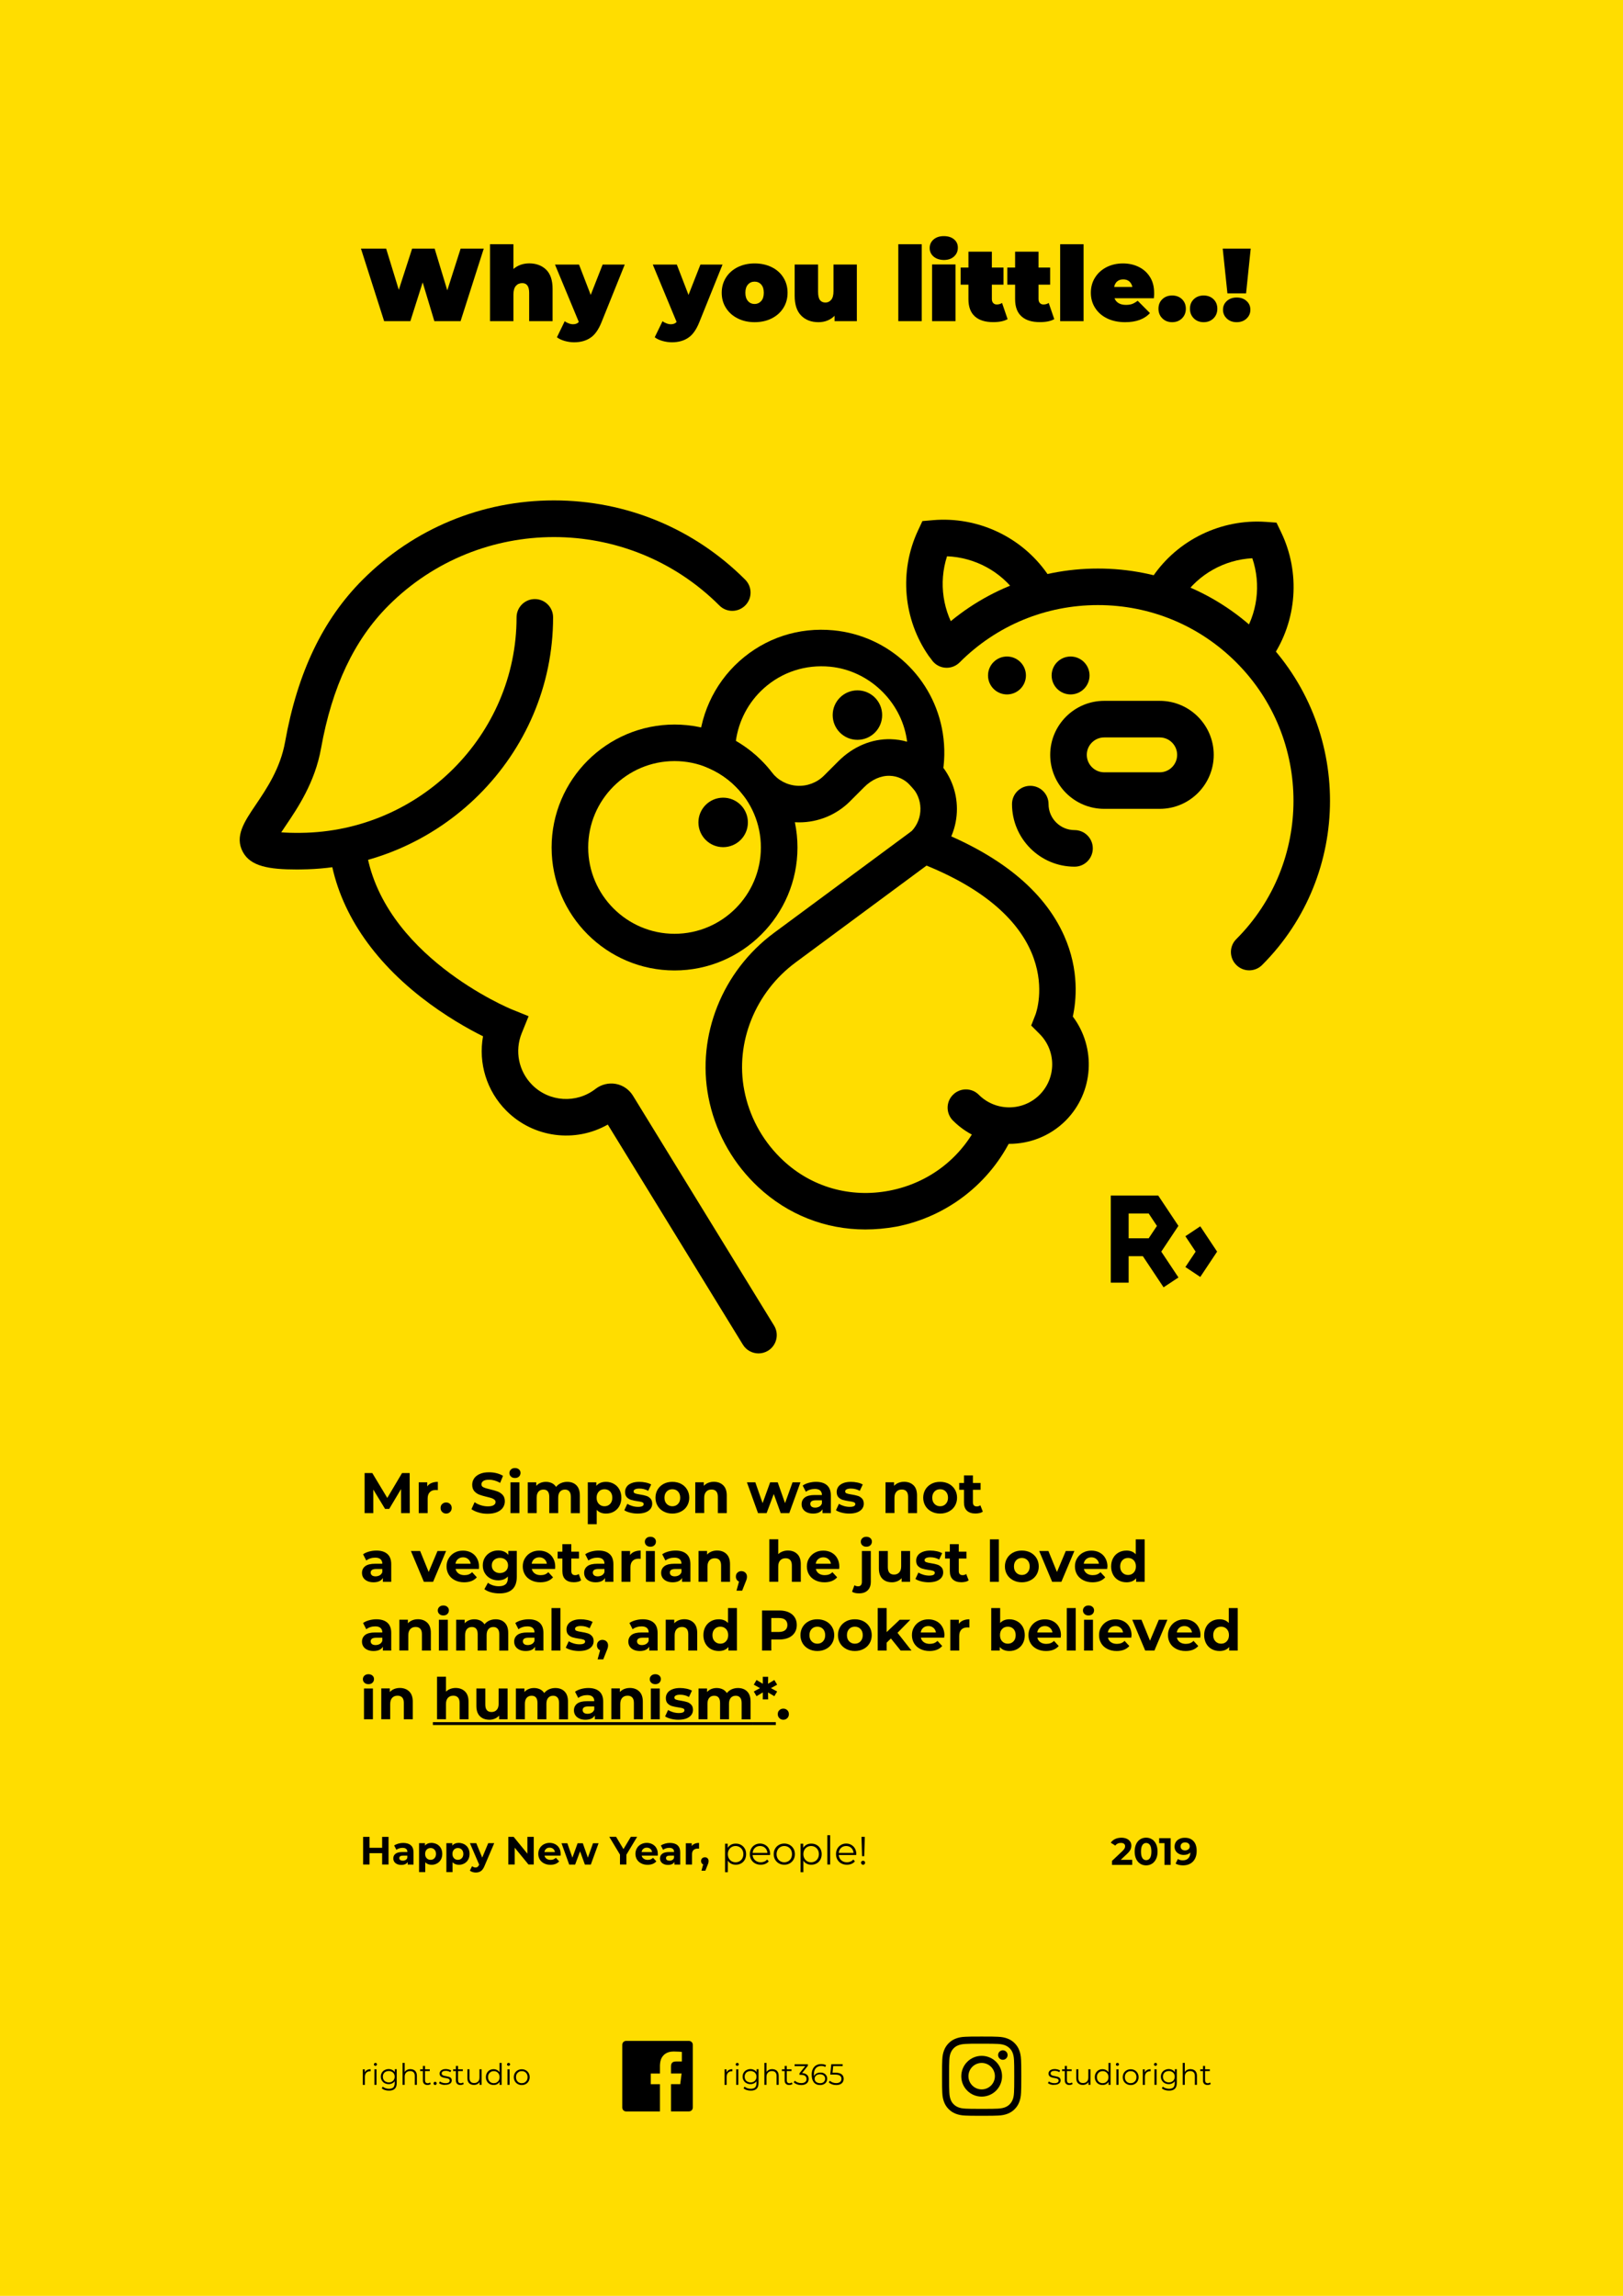 <?xml version="1.0" encoding="UTF-8"?> <!-- Generator: Adobe Illustrator 24.3.0, SVG Export Plug-In . SVG Version: 6.00 Build 0) --> <svg xmlns="http://www.w3.org/2000/svg" xmlns:xlink="http://www.w3.org/1999/xlink" id="Layer_1" x="0px" y="0px" viewBox="0 0 283.46 400.9" style="enable-background:new 0 0 283.46 400.9;" xml:space="preserve"> <style type="text/css"> .st0{fill:#FFDD00;} </style> <g> <g> <rect x="0" y="0" class="st0" width="283.47" height="400.9"></rect> </g> <g> <path d="M84.49,43.41l-4.05,12.67h-4.58l-2.04-6.77l-2.15,6.77h-4.58l-4.05-12.67h4.4l2.21,7.2l2.33-7.2h3.93l2.21,7.29l2.33-7.29 H84.49z"></path> <path d="M95.4,47.1c0.74,0.74,1.11,1.85,1.11,3.33v5.65h-4.09v-4.94c0-1.13-0.4-1.7-1.21-1.7c-0.46,0-0.83,0.16-1.11,0.48 c-0.28,0.32-0.43,0.82-0.43,1.51v4.65h-4.09V42.65h4.09v4.32c0.76-0.65,1.69-0.98,2.79-0.98C93.67,46,94.65,46.37,95.4,47.1z"></path> <path d="M109.12,46.18l-4.07,10.1c-0.52,1.29-1.16,2.2-1.94,2.71c-0.77,0.52-1.72,0.78-2.84,0.78c-0.56,0-1.11-0.08-1.67-0.24 c-0.56-0.16-1-0.38-1.33-0.64l1.36-2.8c0.2,0.16,0.44,0.28,0.7,0.38s0.51,0.15,0.75,0.15c0.45,0,0.78-0.13,1.01-0.4l-4.16-10.02 h4.2l2.04,5.3l2.08-5.3H109.12z"></path> <path d="M126.2,46.18l-4.07,10.1c-0.52,1.29-1.16,2.2-1.94,2.71c-0.77,0.52-1.72,0.78-2.84,0.78c-0.56,0-1.11-0.08-1.67-0.24 c-0.56-0.16-1-0.38-1.33-0.64l1.36-2.8c0.2,0.16,0.44,0.28,0.7,0.38s0.51,0.15,0.75,0.15c0.45,0,0.78-0.13,1.01-0.4l-4.16-10.02 h4.2l2.04,5.3l2.08-5.3H126.2z"></path> <path d="M128.84,55.6c-0.88-0.44-1.56-1.05-2.05-1.83c-0.5-0.78-0.74-1.66-0.74-2.65s0.25-1.87,0.74-2.65 c0.49-0.78,1.18-1.38,2.05-1.82c0.87-0.43,1.86-0.65,2.96-0.65c1.11,0,2.1,0.22,2.98,0.65c0.87,0.43,1.56,1.04,2.04,1.82 c0.49,0.78,0.73,1.66,0.73,2.65s-0.24,1.87-0.73,2.65c-0.49,0.78-1.17,1.39-2.04,1.83s-1.87,0.66-2.98,0.66 C130.7,56.26,129.71,56.04,128.84,55.6z M132.95,52.56c0.3-0.34,0.45-0.82,0.45-1.44s-0.15-1.09-0.45-1.43 c-0.3-0.34-0.69-0.51-1.16-0.51s-0.86,0.17-1.16,0.51c-0.3,0.34-0.45,0.81-0.45,1.43s0.15,1.09,0.45,1.44s0.69,0.52,1.16,0.52 S132.65,52.9,132.95,52.56z"></path> <path d="M149.65,46.18v9.9h-3.89v-0.94c-0.36,0.37-0.79,0.65-1.27,0.84s-1,0.28-1.54,0.28c-1.25,0-2.26-0.38-3.02-1.15 c-0.76-0.77-1.14-1.92-1.14-3.46v-5.46h4.09v4.76c0,0.68,0.11,1.16,0.33,1.45c0.22,0.29,0.54,0.43,0.96,0.43 c0.4,0,0.73-0.16,1-0.48c0.27-0.32,0.4-0.82,0.4-1.51v-4.65H149.65z"></path> <path d="M156.89,42.65h4.09v13.43h-4.09V42.65z"></path> <path d="M163.05,44.8c-0.45-0.39-0.68-0.89-0.68-1.49c0-0.6,0.23-1.1,0.68-1.49s1.05-0.59,1.78-0.59c0.75,0,1.35,0.19,1.79,0.56 c0.45,0.37,0.67,0.86,0.67,1.45c0,0.63-0.22,1.14-0.67,1.55s-1.04,0.61-1.79,0.61C164.1,45.38,163.51,45.19,163.05,44.8z M162.79,46.18h4.09v9.9h-4.09V46.18z"></path> <path d="M175.98,55.73c-0.62,0.35-1.45,0.52-2.52,0.52c-1.39,0-2.46-0.33-3.2-1c-0.75-0.67-1.12-1.67-1.12-3.01v-2.53h-1.36v-2.99 h1.36v-2.77h4.09v2.77h2.03v2.99h-2.03v2.5c0,0.3,0.08,0.54,0.24,0.71c0.16,0.17,0.36,0.25,0.62,0.25c0.35,0,0.66-0.09,0.92-0.27 L175.98,55.73z"></path> <path d="M184.13,55.73c-0.62,0.35-1.45,0.52-2.52,0.52c-1.39,0-2.46-0.33-3.2-1c-0.75-0.67-1.12-1.67-1.12-3.01v-2.53h-1.36v-2.99 h1.36v-2.77h4.09v2.77h2.03v2.99h-2.03v2.5c0,0.3,0.08,0.54,0.24,0.71c0.16,0.17,0.36,0.25,0.62,0.25c0.35,0,0.66-0.09,0.92-0.27 L184.13,55.73z"></path> <path d="M185.16,42.65h4.09v13.43h-4.09V42.65z"></path> <path d="M201.53,52.08h-6.88c0.14,0.37,0.39,0.66,0.72,0.86c0.34,0.2,0.76,0.3,1.27,0.3c0.43,0,0.8-0.05,1.09-0.16 c0.3-0.11,0.62-0.3,0.97-0.56l2.14,2.15c-0.96,1.06-2.41,1.59-4.33,1.59c-1.19,0-2.24-0.22-3.15-0.66c-0.9-0.44-1.6-1.05-2.1-1.84 c-0.5-0.78-0.74-1.66-0.74-2.64c0-0.99,0.24-1.87,0.73-2.65c0.49-0.78,1.16-1.38,2.01-1.82c0.85-0.43,1.81-0.65,2.87-0.65 c1,0,1.92,0.2,2.74,0.6s1.48,0.98,1.97,1.76c0.49,0.77,0.73,1.69,0.73,2.77C201.59,51.18,201.57,51.5,201.53,52.08z M195.13,49.13 c-0.28,0.23-0.46,0.56-0.54,0.98h3.18c-0.08-0.41-0.27-0.73-0.54-0.97s-0.63-0.35-1.05-0.35 C195.75,48.79,195.41,48.9,195.13,49.13z"></path> <path d="M203.01,55.6c-0.45-0.44-0.68-1-0.68-1.69s0.23-1.25,0.68-1.67c0.45-0.43,1.02-0.64,1.71-0.64c0.69,0,1.26,0.21,1.71,0.64 c0.45,0.43,0.68,0.99,0.68,1.67s-0.23,1.25-0.68,1.69c-0.45,0.44-1.02,0.66-1.71,0.66C204.03,56.26,203.46,56.04,203.01,55.6z"></path> <path d="M208.51,55.6c-0.45-0.44-0.68-1-0.68-1.69s0.23-1.25,0.68-1.67c0.45-0.43,1.02-0.64,1.71-0.64c0.69,0,1.26,0.21,1.71,0.64 c0.45,0.43,0.68,0.99,0.68,1.67s-0.23,1.25-0.68,1.69c-0.45,0.44-1.02,0.66-1.71,0.66C209.53,56.26,208.96,56.04,208.51,55.6z"></path> <path d="M213.55,43.41h4.89l-0.81,7.82h-3.26L213.55,43.41z M214.27,55.63c-0.45-0.42-0.67-0.94-0.67-1.54 c0-0.62,0.22-1.12,0.67-1.53c0.45-0.4,1.02-0.61,1.72-0.61s1.27,0.2,1.72,0.61c0.45,0.4,0.67,0.91,0.67,1.53 c0,0.6-0.22,1.12-0.67,1.54s-1.02,0.63-1.72,0.63S214.72,56.05,214.27,55.63z"></path> </g> <g> <g> <path d="M70.05,264.22l-0.01-4.2l-2.06,3.46h-0.73l-2.05-3.37v4.11h-1.52v-7h1.34l2.62,4.35l2.58-4.35h1.33l0.02,7H70.05z"></path> <path d="M75.37,258.96c0.32-0.13,0.68-0.2,1.1-0.2v1.44c-0.17-0.01-0.29-0.02-0.35-0.02c-0.45,0-0.8,0.12-1.05,0.38 c-0.25,0.25-0.38,0.62-0.38,1.12v2.54h-1.56v-5.38h1.49v0.71C74.8,259.29,75.05,259.09,75.37,258.96z"></path> <path d="M77.23,264.02c-0.19-0.19-0.28-0.42-0.28-0.7c0-0.29,0.09-0.52,0.28-0.69c0.19-0.18,0.42-0.27,0.69-0.27 s0.5,0.09,0.69,0.27s0.28,0.41,0.28,0.69c0,0.28-0.09,0.51-0.28,0.7s-0.42,0.28-0.69,0.28S77.42,264.21,77.23,264.02z"></path> <path d="M83.59,264.11c-0.52-0.15-0.93-0.34-1.25-0.58l0.55-1.22c0.3,0.22,0.66,0.4,1.07,0.53s0.83,0.2,1.24,0.2 c0.46,0,0.8-0.07,1.02-0.21c0.22-0.14,0.33-0.32,0.33-0.54c0-0.17-0.07-0.31-0.2-0.42c-0.13-0.11-0.3-0.2-0.5-0.27 c-0.2-0.07-0.48-0.14-0.82-0.22c-0.53-0.13-0.97-0.25-1.31-0.38c-0.34-0.13-0.63-0.33-0.88-0.61c-0.24-0.28-0.37-0.65-0.37-1.12 c0-0.41,0.11-0.77,0.33-1.1s0.55-0.59,1-0.79s0.98-0.29,1.62-0.29c0.45,0,0.88,0.05,1.31,0.16c0.43,0.11,0.8,0.26,1.12,0.46 l-0.5,1.23c-0.65-0.37-1.29-0.55-1.94-0.55c-0.45,0-0.79,0.07-1,0.22s-0.33,0.34-0.33,0.58c0,0.24,0.12,0.42,0.38,0.53 c0.25,0.12,0.63,0.23,1.15,0.35c0.53,0.13,0.97,0.25,1.31,0.38c0.34,0.13,0.63,0.33,0.88,0.6c0.24,0.27,0.37,0.64,0.37,1.11 c0,0.4-0.11,0.76-0.33,1.09c-0.22,0.33-0.56,0.59-1.01,0.79c-0.45,0.19-0.99,0.29-1.63,0.29 C84.64,264.34,84.1,264.27,83.59,264.11z"></path> <path d="M89.24,257.84c-0.18-0.17-0.27-0.37-0.27-0.62c0-0.25,0.09-0.45,0.27-0.62c0.18-0.17,0.41-0.25,0.7-0.25 s0.52,0.08,0.7,0.24c0.18,0.16,0.27,0.36,0.27,0.6c0,0.26-0.09,0.48-0.27,0.65c-0.18,0.17-0.41,0.25-0.7,0.25 S89.42,258.01,89.24,257.84z M89.16,258.84h1.56v5.38h-1.56V258.84z"></path> <path d="M100.67,259.36c0.4,0.4,0.6,0.99,0.6,1.79v3.08H99.7v-2.84c0-0.43-0.09-0.75-0.27-0.96s-0.43-0.32-0.75-0.32 c-0.37,0-0.66,0.12-0.87,0.36s-0.32,0.59-0.32,1.05v2.7h-1.56v-2.84c0-0.85-0.34-1.27-1.02-1.27c-0.36,0-0.65,0.12-0.86,0.36 s-0.32,0.59-0.32,1.05v2.7h-1.56v-5.38h1.49v0.62c0.2-0.23,0.44-0.4,0.73-0.52s0.61-0.18,0.96-0.18c0.38,0,0.72,0.08,1.03,0.22 c0.31,0.15,0.55,0.37,0.74,0.66c0.22-0.28,0.5-0.5,0.83-0.65c0.34-0.15,0.71-0.23,1.1-0.23 C99.73,258.76,100.27,258.96,100.67,259.36z"></path> <path d="M107.21,259.11c0.41,0.23,0.73,0.55,0.96,0.97c0.23,0.42,0.35,0.9,0.35,1.45c0,0.55-0.12,1.04-0.35,1.46 c-0.23,0.42-0.56,0.74-0.96,0.97c-0.41,0.23-0.87,0.34-1.37,0.34c-0.69,0-1.23-0.22-1.62-0.65v2.51h-1.56v-7.32h1.49v0.62 c0.39-0.47,0.95-0.7,1.69-0.7C106.34,258.76,106.8,258.88,107.21,259.11z M106.56,262.61c0.26-0.27,0.38-0.63,0.38-1.08 c0-0.45-0.13-0.81-0.38-1.08c-0.26-0.27-0.59-0.4-0.99-0.4s-0.73,0.13-0.98,0.4c-0.26,0.27-0.39,0.63-0.39,1.08 c0,0.45,0.13,0.82,0.39,1.08c0.26,0.27,0.58,0.41,0.98,0.41S106.3,262.89,106.56,262.61z"></path> <path d="M110.06,264.14c-0.43-0.11-0.77-0.25-1.02-0.42l0.52-1.12c0.24,0.15,0.53,0.28,0.87,0.38c0.34,0.1,0.67,0.15,1,0.15 c0.66,0,0.99-0.16,0.99-0.49c0-0.15-0.09-0.26-0.27-0.33s-0.46-0.12-0.83-0.17c-0.44-0.07-0.8-0.14-1.09-0.23 c-0.29-0.09-0.54-0.24-0.75-0.46c-0.21-0.22-0.31-0.53-0.31-0.94c0-0.34,0.1-0.64,0.29-0.91s0.48-0.47,0.86-0.62 s0.82-0.22,1.33-0.22c0.38,0,0.76,0.04,1.14,0.12c0.38,0.08,0.69,0.2,0.94,0.34l-0.52,1.11c-0.47-0.27-0.99-0.4-1.55-0.4 c-0.33,0-0.58,0.05-0.75,0.14c-0.17,0.09-0.25,0.21-0.25,0.36c0,0.17,0.09,0.28,0.27,0.35c0.18,0.07,0.47,0.13,0.86,0.19 c0.44,0.07,0.8,0.15,1.08,0.24c0.28,0.08,0.52,0.24,0.73,0.46c0.21,0.22,0.31,0.53,0.31,0.92c0,0.33-0.1,0.63-0.3,0.89 s-0.49,0.46-0.88,0.61c-0.38,0.14-0.84,0.21-1.37,0.21C110.92,264.3,110.49,264.25,110.06,264.14z"></path> <path d="M115.91,263.94c-0.45-0.24-0.8-0.56-1.05-0.98c-0.25-0.42-0.38-0.9-0.38-1.43c0-0.53,0.13-1.01,0.38-1.43 c0.25-0.42,0.6-0.75,1.05-0.99c0.45-0.24,0.96-0.35,1.52-0.35c0.57,0,1.07,0.12,1.52,0.35c0.45,0.24,0.8,0.57,1.05,0.99 s0.38,0.9,0.38,1.43c0,0.53-0.13,1.01-0.38,1.43s-0.6,0.75-1.05,0.98c-0.45,0.24-0.95,0.36-1.52,0.36 C116.86,264.3,116.36,264.18,115.91,263.94z M118.42,262.61c0.26-0.27,0.38-0.63,0.38-1.08c0-0.45-0.13-0.81-0.38-1.08 c-0.26-0.27-0.58-0.4-0.99-0.4c-0.4,0-0.73,0.13-0.99,0.4c-0.26,0.27-0.39,0.63-0.39,1.08c0,0.45,0.13,0.82,0.39,1.08 c0.26,0.27,0.59,0.41,0.99,0.41C117.83,263.02,118.16,262.89,118.42,262.61z"></path> <path d="M126.31,259.36c0.41,0.4,0.62,0.99,0.62,1.78v3.08h-1.56v-2.84c0-0.43-0.09-0.75-0.28-0.96s-0.46-0.32-0.81-0.32 c-0.39,0-0.71,0.12-0.94,0.37s-0.35,0.61-0.35,1.08v2.66h-1.56v-5.38h1.49v0.63c0.21-0.23,0.46-0.4,0.77-0.53 c0.31-0.12,0.64-0.18,1.01-0.18C125.36,258.76,125.9,258.96,126.31,259.36z"></path> <path d="M139.8,258.84l-1.95,5.38h-1.5l-1.21-3.34l-1.25,3.34h-1.5l-1.94-5.38h1.47l1.27,3.64l1.32-3.64h1.32l1.28,3.64 l1.31-3.64H139.8z"></path> <path d="M144.44,259.36c0.45,0.4,0.67,1,0.67,1.79v3.07h-1.46v-0.67c-0.29,0.5-0.84,0.75-1.64,0.75c-0.41,0-0.77-0.07-1.07-0.21 c-0.3-0.14-0.54-0.33-0.7-0.58c-0.16-0.25-0.24-0.53-0.24-0.84c0-0.5,0.19-0.89,0.56-1.18c0.38-0.29,0.96-0.43,1.75-0.43h1.24 c0-0.34-0.1-0.6-0.31-0.79c-0.21-0.18-0.52-0.27-0.93-0.27c-0.29,0-0.57,0.04-0.85,0.13c-0.28,0.09-0.51,0.21-0.71,0.37 l-0.56-1.09c0.29-0.21,0.65-0.37,1.06-0.48s0.83-0.17,1.27-0.17C143.35,258.76,144,258.96,144.44,259.36z M143.11,263.07 c0.21-0.12,0.35-0.3,0.44-0.54v-0.55h-1.07c-0.64,0-0.96,0.21-0.96,0.63c0,0.2,0.08,0.36,0.23,0.48 c0.16,0.12,0.37,0.17,0.65,0.17C142.67,263.25,142.9,263.19,143.11,263.07z"></path> <path d="M147.02,264.14c-0.43-0.11-0.77-0.25-1.02-0.42l0.52-1.12c0.24,0.15,0.53,0.28,0.87,0.38s0.67,0.15,1,0.15 c0.66,0,0.99-0.16,0.99-0.49c0-0.15-0.09-0.26-0.27-0.33c-0.18-0.07-0.46-0.12-0.83-0.17c-0.44-0.07-0.8-0.14-1.09-0.23 c-0.29-0.09-0.54-0.24-0.75-0.46c-0.21-0.22-0.31-0.53-0.31-0.94c0-0.34,0.1-0.64,0.29-0.91c0.2-0.26,0.48-0.47,0.86-0.62 c0.38-0.15,0.82-0.22,1.33-0.22c0.38,0,0.76,0.04,1.14,0.12s0.69,0.2,0.93,0.34l-0.52,1.11c-0.47-0.27-0.99-0.4-1.55-0.4 c-0.33,0-0.58,0.05-0.75,0.14c-0.17,0.09-0.25,0.21-0.25,0.36c0,0.17,0.09,0.28,0.27,0.35s0.47,0.13,0.86,0.19 c0.44,0.07,0.8,0.15,1.08,0.24c0.28,0.08,0.52,0.24,0.73,0.46c0.21,0.22,0.31,0.53,0.31,0.92c0,0.33-0.1,0.63-0.3,0.89 c-0.2,0.26-0.49,0.46-0.87,0.61c-0.38,0.14-0.84,0.21-1.37,0.21C147.88,264.3,147.45,264.25,147.02,264.14z"></path> <path d="M159.55,259.36c0.41,0.4,0.61,0.99,0.61,1.78v3.08h-1.56v-2.84c0-0.43-0.09-0.75-0.28-0.96s-0.46-0.32-0.81-0.32 c-0.39,0-0.71,0.12-0.94,0.37s-0.35,0.61-0.35,1.08v2.66h-1.56v-5.38h1.49v0.63c0.21-0.23,0.46-0.4,0.77-0.53 c0.31-0.12,0.64-0.18,1.01-0.18C158.6,258.76,159.14,258.96,159.55,259.36z"></path> <path d="M162.67,263.94c-0.45-0.24-0.8-0.56-1.05-0.98c-0.25-0.42-0.38-0.9-0.38-1.43c0-0.53,0.13-1.01,0.38-1.43 c0.25-0.42,0.6-0.75,1.05-0.99c0.45-0.24,0.96-0.35,1.53-0.35c0.57,0,1.07,0.12,1.52,0.35c0.45,0.24,0.8,0.57,1.05,0.99 c0.25,0.42,0.38,0.9,0.38,1.43c0,0.53-0.13,1.01-0.38,1.43c-0.25,0.42-0.6,0.75-1.05,0.98c-0.45,0.24-0.95,0.36-1.52,0.36 C163.62,264.3,163.12,264.18,162.67,263.94z M165.18,262.61c0.26-0.27,0.39-0.63,0.39-1.08c0-0.45-0.13-0.81-0.39-1.08 c-0.26-0.27-0.58-0.4-0.98-0.4c-0.4,0-0.73,0.13-0.99,0.4c-0.26,0.27-0.39,0.63-0.39,1.08c0,0.45,0.13,0.82,0.39,1.08 c0.26,0.27,0.59,0.41,0.99,0.41C164.59,263.02,164.92,262.89,165.18,262.61z"></path> <path d="M171.65,263.96c-0.15,0.11-0.34,0.2-0.57,0.25s-0.46,0.08-0.71,0.08c-0.64,0-1.13-0.16-1.49-0.49 c-0.35-0.33-0.52-0.81-0.52-1.44v-2.21h-0.83v-1.2h0.83v-1.31h1.56v1.31h1.34v1.2h-1.34v2.19c0,0.23,0.06,0.4,0.17,0.53 c0.12,0.12,0.28,0.18,0.5,0.18c0.25,0,0.46-0.07,0.63-0.2L171.65,263.96z"></path> <path d="M67.66,271.36c0.45,0.4,0.67,1,0.67,1.79v3.07h-1.46v-0.67c-0.29,0.5-0.84,0.75-1.64,0.75c-0.41,0-0.77-0.07-1.07-0.21 c-0.3-0.14-0.54-0.33-0.7-0.58c-0.16-0.25-0.24-0.53-0.24-0.84c0-0.5,0.19-0.89,0.56-1.18c0.38-0.29,0.96-0.43,1.75-0.43h1.24 c0-0.34-0.1-0.6-0.31-0.79c-0.21-0.18-0.52-0.27-0.93-0.27c-0.29,0-0.57,0.04-0.85,0.13c-0.28,0.09-0.51,0.21-0.71,0.37 l-0.56-1.09c0.29-0.21,0.65-0.37,1.06-0.48s0.83-0.17,1.27-0.17C66.57,270.76,67.21,270.96,67.66,271.36z M66.33,275.07 c0.21-0.12,0.35-0.3,0.44-0.54v-0.55H65.7c-0.64,0-0.96,0.21-0.96,0.63c0,0.2,0.08,0.36,0.23,0.48c0.16,0.12,0.37,0.17,0.65,0.17 C65.89,275.25,66.12,275.19,66.33,275.07z"></path> <path d="M77.91,270.84l-2.27,5.38h-1.61l-2.26-5.38h1.61l1.49,3.66l1.54-3.66H77.91z"></path> <path d="M83.64,273.97h-4.07c0.07,0.33,0.25,0.6,0.52,0.79c0.27,0.19,0.61,0.29,1.02,0.29c0.28,0,0.53-0.04,0.74-0.12 c0.22-0.08,0.42-0.21,0.6-0.4l0.83,0.9c-0.51,0.58-1.25,0.87-2.22,0.87c-0.61,0-1.14-0.12-1.61-0.36 c-0.47-0.24-0.83-0.56-1.08-0.98c-0.25-0.42-0.38-0.9-0.38-1.43c0-0.53,0.12-1,0.38-1.42c0.25-0.42,0.59-0.75,1.03-0.99 c0.44-0.24,0.92-0.35,1.46-0.35c0.53,0,1,0.11,1.43,0.34c0.43,0.23,0.76,0.55,1,0.98c0.24,0.42,0.37,0.91,0.37,1.47 C83.67,273.57,83.66,273.71,83.64,273.97z M79.99,272.24c-0.24,0.2-0.39,0.47-0.44,0.82h2.65c-0.05-0.34-0.2-0.61-0.44-0.81 c-0.24-0.2-0.53-0.31-0.88-0.31C80.53,271.94,80.23,272.04,79.99,272.24z"></path> <path d="M90.26,270.84v4.48c0,0.99-0.26,1.72-0.77,2.2c-0.51,0.48-1.26,0.72-2.25,0.72c-0.52,0-1.01-0.06-1.48-0.19 c-0.47-0.13-0.85-0.31-1.16-0.55l0.62-1.12c0.23,0.19,0.51,0.33,0.86,0.45c0.35,0.11,0.69,0.16,1.04,0.16 c0.54,0,0.94-0.12,1.2-0.36c0.26-0.24,0.38-0.61,0.38-1.11v-0.23c-0.41,0.45-0.97,0.67-1.7,0.67c-0.49,0-0.94-0.11-1.35-0.33 c-0.41-0.22-0.73-0.52-0.97-0.92c-0.24-0.39-0.36-0.85-0.36-1.36c0-0.51,0.12-0.97,0.36-1.36c0.24-0.39,0.56-0.7,0.97-0.92 c0.41-0.22,0.86-0.33,1.35-0.33c0.78,0,1.37,0.26,1.78,0.77v-0.69H90.26z M88.33,274.32c0.26-0.24,0.4-0.56,0.4-0.96 c0-0.39-0.13-0.71-0.4-0.96c-0.26-0.24-0.6-0.36-1.02-0.36c-0.41,0-0.75,0.12-1.02,0.36c-0.27,0.24-0.4,0.56-0.4,0.96 c0,0.39,0.13,0.71,0.4,0.96c0.27,0.24,0.61,0.37,1.02,0.37C87.73,274.68,88.06,274.56,88.33,274.32z"></path> <path d="M96.95,273.97h-4.07c0.07,0.33,0.25,0.6,0.52,0.79c0.27,0.19,0.61,0.29,1.02,0.29c0.28,0,0.53-0.04,0.74-0.12 c0.22-0.08,0.42-0.21,0.6-0.4l0.83,0.9c-0.51,0.58-1.25,0.87-2.22,0.87c-0.61,0-1.14-0.12-1.61-0.36 c-0.47-0.24-0.83-0.56-1.08-0.98c-0.25-0.42-0.38-0.9-0.38-1.43c0-0.53,0.12-1,0.38-1.42c0.25-0.42,0.59-0.75,1.03-0.99 c0.44-0.24,0.92-0.35,1.46-0.35c0.53,0,1,0.11,1.43,0.34c0.43,0.23,0.76,0.55,1,0.98c0.24,0.42,0.37,0.91,0.37,1.47 C96.98,273.57,96.97,273.71,96.95,273.97z M93.3,272.24c-0.24,0.2-0.39,0.47-0.44,0.82h2.65c-0.05-0.34-0.2-0.61-0.44-0.81 c-0.24-0.2-0.53-0.31-0.88-0.31C93.84,271.94,93.54,272.04,93.3,272.24z"></path> <path d="M101.49,275.96c-0.15,0.11-0.34,0.2-0.56,0.25c-0.22,0.06-0.46,0.08-0.71,0.08c-0.64,0-1.13-0.16-1.48-0.49 c-0.35-0.33-0.52-0.81-0.52-1.44v-2.21h-0.83v-1.2h0.83v-1.31h1.56v1.31h1.34v1.2h-1.34v2.19c0,0.23,0.06,0.4,0.17,0.53 c0.12,0.12,0.28,0.18,0.5,0.18c0.25,0,0.46-0.07,0.63-0.2L101.49,275.96z"></path> <path d="M106.46,271.36c0.45,0.4,0.67,1,0.67,1.79v3.07h-1.46v-0.67c-0.29,0.5-0.84,0.75-1.64,0.75c-0.41,0-0.77-0.07-1.07-0.21 c-0.3-0.14-0.54-0.33-0.7-0.58c-0.16-0.25-0.24-0.53-0.24-0.84c0-0.5,0.19-0.89,0.56-1.18c0.38-0.29,0.96-0.43,1.75-0.43h1.24 c0-0.34-0.1-0.6-0.31-0.79c-0.21-0.18-0.52-0.27-0.93-0.27c-0.29,0-0.57,0.04-0.85,0.13c-0.28,0.09-0.51,0.21-0.71,0.37 l-0.56-1.09c0.29-0.21,0.65-0.37,1.06-0.48s0.83-0.17,1.27-0.17C105.38,270.76,106.02,270.96,106.46,271.36z M105.13,275.07 c0.21-0.12,0.35-0.3,0.44-0.54v-0.55h-1.07c-0.64,0-0.96,0.21-0.96,0.63c0,0.2,0.08,0.36,0.23,0.48 c0.16,0.12,0.37,0.17,0.65,0.17C104.69,275.25,104.93,275.19,105.13,275.07z"></path> <path d="M110.79,270.96c0.32-0.13,0.68-0.2,1.1-0.2v1.44c-0.17-0.01-0.29-0.02-0.35-0.02c-0.45,0-0.8,0.12-1.05,0.38 c-0.25,0.25-0.38,0.62-0.38,1.12v2.54h-1.56v-5.38h1.49v0.71C110.22,271.29,110.47,271.09,110.79,270.96z"></path> <path d="M112.89,269.84c-0.18-0.17-0.27-0.37-0.27-0.62c0-0.25,0.09-0.45,0.27-0.62c0.18-0.17,0.41-0.25,0.7-0.25 s0.52,0.08,0.7,0.24c0.18,0.16,0.27,0.36,0.27,0.6c0,0.26-0.09,0.48-0.27,0.65c-0.18,0.17-0.41,0.25-0.7,0.25 S113.07,270.01,112.89,269.84z M112.81,270.84h1.56v5.38h-1.56V270.84z"></path> <path d="M119.91,271.36c0.45,0.4,0.67,1,0.67,1.79v3.07h-1.46v-0.67c-0.29,0.5-0.84,0.75-1.64,0.75c-0.41,0-0.77-0.07-1.07-0.21 c-0.3-0.14-0.54-0.33-0.7-0.58c-0.16-0.25-0.24-0.53-0.24-0.84c0-0.5,0.19-0.89,0.56-1.18c0.38-0.29,0.96-0.43,1.75-0.43h1.24 c0-0.34-0.1-0.6-0.31-0.79c-0.21-0.18-0.52-0.27-0.93-0.27c-0.29,0-0.57,0.04-0.85,0.13c-0.28,0.09-0.51,0.21-0.71,0.37 l-0.56-1.09c0.29-0.21,0.65-0.37,1.06-0.48s0.83-0.17,1.27-0.17C118.82,270.76,119.46,270.96,119.91,271.36z M118.58,275.07 c0.21-0.12,0.35-0.3,0.44-0.54v-0.55h-1.07c-0.64,0-0.96,0.21-0.96,0.63c0,0.2,0.08,0.36,0.23,0.48 c0.16,0.12,0.37,0.17,0.65,0.17C118.14,275.25,118.38,275.19,118.58,275.07z"></path> <path d="M126.88,271.36c0.41,0.4,0.62,0.99,0.62,1.78v3.08h-1.56v-2.84c0-0.43-0.09-0.75-0.28-0.96s-0.46-0.32-0.81-0.32 c-0.39,0-0.71,0.12-0.94,0.37s-0.35,0.61-0.35,1.08v2.66h-1.56v-5.38h1.49v0.63c0.21-0.23,0.46-0.4,0.77-0.53 c0.31-0.12,0.64-0.18,1.01-0.18C125.93,270.76,126.47,270.96,126.88,271.36z"></path> <path d="M130.19,274.63c0.18,0.18,0.27,0.41,0.27,0.69c0,0.13-0.02,0.27-0.05,0.4c-0.03,0.13-0.11,0.33-0.22,0.6l-0.57,1.44 h-0.99l0.44-1.59c-0.17-0.07-0.3-0.17-0.4-0.33s-0.15-0.33-0.15-0.53c0-0.29,0.09-0.52,0.27-0.69c0.18-0.18,0.42-0.27,0.69-0.27 C129.78,274.36,130.01,274.45,130.19,274.63z"></path> <path d="M139.24,271.36c0.41,0.4,0.62,0.99,0.62,1.78v3.08h-1.56v-2.84c0-0.43-0.09-0.75-0.28-0.96s-0.46-0.32-0.81-0.32 c-0.39,0-0.71,0.12-0.94,0.37s-0.35,0.61-0.35,1.08v2.66h-1.56v-7.42h1.56v2.6c0.21-0.21,0.46-0.36,0.75-0.47 s0.61-0.17,0.96-0.17C138.29,270.76,138.83,270.96,139.24,271.36z"></path> <path d="M146.56,273.97h-4.07c0.07,0.33,0.25,0.6,0.52,0.79c0.27,0.19,0.61,0.29,1.02,0.29c0.28,0,0.53-0.04,0.75-0.12 s0.42-0.21,0.6-0.4l0.83,0.9c-0.51,0.58-1.25,0.87-2.22,0.87c-0.61,0-1.14-0.12-1.61-0.36c-0.47-0.24-0.83-0.56-1.08-0.98 c-0.25-0.42-0.38-0.9-0.38-1.43c0-0.53,0.12-1,0.38-1.42c0.25-0.42,0.59-0.75,1.03-0.99c0.44-0.24,0.92-0.35,1.46-0.35 c0.53,0,1,0.11,1.43,0.34c0.43,0.23,0.76,0.55,1,0.98c0.24,0.42,0.37,0.91,0.37,1.47C146.59,273.57,146.58,273.71,146.56,273.97z M142.91,272.24c-0.24,0.2-0.39,0.47-0.44,0.82h2.65c-0.05-0.34-0.2-0.61-0.44-0.81c-0.24-0.2-0.53-0.31-0.88-0.31 C143.45,271.94,143.15,272.04,142.91,272.24z"></path> <path d="M148.81,277.94l0.42-1.13c0.18,0.13,0.4,0.19,0.66,0.19c0.2,0,0.36-0.07,0.47-0.2s0.17-0.33,0.17-0.58v-5.38h1.56v5.37 c0,0.63-0.18,1.12-0.53,1.48c-0.36,0.36-0.86,0.54-1.5,0.54C149.51,278.24,149.1,278.14,148.81,277.94z M150.61,269.84 c-0.18-0.17-0.27-0.37-0.27-0.62c0-0.25,0.09-0.45,0.27-0.62c0.18-0.17,0.41-0.25,0.7-0.25c0.29,0,0.52,0.08,0.7,0.24 c0.18,0.16,0.27,0.36,0.27,0.6c0,0.26-0.09,0.48-0.27,0.65c-0.18,0.17-0.41,0.25-0.7,0.25 C151.02,270.09,150.79,270.01,150.61,269.84z"></path> <path d="M158.95,270.84v5.38h-1.48v-0.64c-0.21,0.23-0.45,0.41-0.74,0.53c-0.29,0.12-0.6,0.19-0.93,0.19 c-0.71,0-1.27-0.2-1.68-0.61c-0.41-0.41-0.62-1.01-0.62-1.81v-3.04h1.56v2.81c0,0.87,0.36,1.3,1.09,1.3 c0.37,0,0.67-0.12,0.9-0.37s0.34-0.61,0.34-1.08v-2.66H158.95z"></path> <path d="M160.9,276.14c-0.43-0.11-0.77-0.25-1.02-0.42l0.52-1.12c0.24,0.15,0.53,0.28,0.87,0.38s0.67,0.15,1,0.15 c0.66,0,0.99-0.16,0.99-0.49c0-0.15-0.09-0.26-0.27-0.33c-0.18-0.07-0.46-0.12-0.83-0.17c-0.44-0.07-0.8-0.14-1.09-0.23 c-0.29-0.09-0.53-0.24-0.75-0.46c-0.21-0.22-0.31-0.53-0.31-0.94c0-0.34,0.1-0.64,0.29-0.91s0.48-0.47,0.86-0.62 c0.38-0.15,0.82-0.22,1.33-0.22c0.38,0,0.76,0.04,1.13,0.12s0.69,0.2,0.93,0.34l-0.52,1.11c-0.47-0.27-0.99-0.4-1.55-0.4 c-0.33,0-0.58,0.05-0.75,0.14c-0.17,0.09-0.25,0.21-0.25,0.36c0,0.17,0.09,0.28,0.27,0.35s0.47,0.13,0.86,0.19 c0.44,0.07,0.8,0.15,1.08,0.24c0.28,0.08,0.52,0.24,0.73,0.46c0.21,0.22,0.31,0.53,0.31,0.92c0,0.33-0.1,0.63-0.3,0.89 c-0.2,0.26-0.49,0.46-0.88,0.61c-0.38,0.14-0.84,0.21-1.36,0.21C161.76,276.3,161.33,276.25,160.9,276.14z"></path> <path d="M169.18,275.96c-0.15,0.11-0.34,0.2-0.57,0.25s-0.46,0.08-0.71,0.08c-0.64,0-1.13-0.16-1.49-0.49 c-0.35-0.33-0.52-0.81-0.52-1.44v-2.21h-0.83v-1.2h0.83v-1.31h1.56v1.31h1.34v1.2h-1.34v2.19c0,0.23,0.06,0.4,0.17,0.53 c0.12,0.12,0.28,0.18,0.5,0.18c0.25,0,0.46-0.07,0.63-0.2L169.18,275.96z"></path> <path d="M172.89,268.8h1.56v7.42h-1.56V268.8z"></path> <path d="M176.94,275.94c-0.45-0.24-0.8-0.56-1.05-0.98c-0.25-0.42-0.38-0.9-0.38-1.43c0-0.53,0.13-1.01,0.38-1.43 c0.25-0.42,0.6-0.75,1.05-0.99c0.45-0.24,0.96-0.35,1.53-0.35c0.57,0,1.07,0.12,1.52,0.35c0.45,0.24,0.8,0.57,1.05,0.99 c0.25,0.42,0.38,0.9,0.38,1.43c0,0.53-0.13,1.01-0.38,1.43c-0.25,0.42-0.6,0.75-1.05,0.98c-0.45,0.24-0.95,0.36-1.52,0.36 C177.89,276.3,177.39,276.18,176.94,275.94z M179.45,274.61c0.26-0.27,0.39-0.63,0.39-1.08c0-0.45-0.13-0.81-0.39-1.08 c-0.26-0.27-0.58-0.4-0.98-0.4c-0.4,0-0.73,0.13-0.99,0.4c-0.26,0.27-0.39,0.63-0.39,1.08c0,0.45,0.13,0.82,0.39,1.08 c0.26,0.27,0.59,0.41,0.99,0.41C178.86,275.02,179.19,274.89,179.45,274.61z"></path> <path d="M187.64,270.84l-2.27,5.38h-1.61l-2.26-5.38h1.61l1.49,3.66l1.54-3.66H187.64z"></path> <path d="M193.37,273.97h-4.07c0.07,0.33,0.25,0.6,0.52,0.79s0.61,0.29,1.02,0.29c0.28,0,0.53-0.04,0.75-0.12s0.42-0.21,0.61-0.4 l0.83,0.9c-0.51,0.58-1.25,0.87-2.22,0.87c-0.61,0-1.14-0.12-1.61-0.36c-0.47-0.24-0.83-0.56-1.08-0.98 c-0.25-0.42-0.38-0.9-0.38-1.43c0-0.53,0.12-1,0.38-1.42c0.25-0.42,0.59-0.75,1.03-0.99c0.44-0.24,0.93-0.35,1.47-0.35 c0.53,0,1,0.11,1.43,0.34s0.76,0.55,1,0.98c0.24,0.42,0.37,0.91,0.37,1.47C193.4,273.57,193.39,273.71,193.37,273.97z M189.72,272.24c-0.24,0.2-0.39,0.47-0.44,0.82h2.65c-0.05-0.34-0.2-0.61-0.44-0.81c-0.24-0.2-0.53-0.31-0.88-0.31 C190.26,271.94,189.96,272.04,189.72,272.24z"></path> <path d="M199.92,268.8v7.42h-1.49v-0.62c-0.39,0.47-0.95,0.7-1.68,0.7c-0.51,0-0.96-0.11-1.38-0.34s-0.73-0.55-0.96-0.97 c-0.23-0.42-0.35-0.91-0.35-1.46c0-0.55,0.12-1.04,0.35-1.46c0.23-0.42,0.55-0.74,0.96-0.97s0.87-0.34,1.38-0.34 c0.69,0,1.22,0.22,1.61,0.65v-2.61H199.92z M198,274.61c0.26-0.27,0.39-0.63,0.39-1.08c0-0.45-0.13-0.81-0.39-1.08 c-0.26-0.27-0.59-0.4-0.98-0.4c-0.4,0-0.73,0.13-0.99,0.4c-0.26,0.27-0.39,0.63-0.39,1.08c0,0.45,0.13,0.82,0.39,1.08 c0.26,0.27,0.59,0.41,0.99,0.41C197.41,275.02,197.74,274.89,198,274.61z"></path> <path d="M67.66,283.36c0.45,0.4,0.67,1,0.67,1.79v3.07h-1.46v-0.67c-0.29,0.5-0.84,0.75-1.64,0.75c-0.41,0-0.77-0.07-1.07-0.21 c-0.3-0.14-0.54-0.33-0.7-0.58c-0.16-0.25-0.24-0.53-0.24-0.84c0-0.5,0.19-0.89,0.56-1.18c0.38-0.29,0.96-0.43,1.75-0.43h1.24 c0-0.34-0.1-0.6-0.31-0.79c-0.21-0.18-0.52-0.27-0.93-0.27c-0.29,0-0.57,0.04-0.85,0.13c-0.28,0.09-0.51,0.21-0.71,0.37 l-0.56-1.09c0.29-0.21,0.65-0.37,1.06-0.48s0.83-0.17,1.27-0.17C66.57,282.76,67.21,282.96,67.66,283.36z M66.33,287.07 c0.21-0.12,0.35-0.3,0.44-0.54v-0.55H65.7c-0.64,0-0.96,0.21-0.96,0.63c0,0.2,0.08,0.36,0.23,0.48c0.16,0.12,0.37,0.17,0.65,0.17 C65.89,287.25,66.12,287.19,66.33,287.07z"></path> <path d="M74.63,283.36c0.41,0.4,0.62,0.99,0.62,1.78v3.08h-1.56v-2.84c0-0.43-0.09-0.75-0.28-0.96s-0.46-0.32-0.81-0.32 c-0.39,0-0.71,0.12-0.94,0.37s-0.35,0.61-0.35,1.08v2.66h-1.56v-5.38h1.49v0.63c0.21-0.23,0.46-0.4,0.77-0.53 c0.31-0.12,0.64-0.18,1.01-0.18C73.68,282.76,74.22,282.96,74.63,283.36z"></path> <path d="M76.73,281.84c-0.18-0.17-0.27-0.37-0.27-0.62c0-0.25,0.09-0.45,0.27-0.62c0.18-0.17,0.41-0.25,0.7-0.25 s0.52,0.08,0.7,0.24c0.18,0.16,0.27,0.36,0.27,0.6c0,0.26-0.09,0.48-0.27,0.65c-0.18,0.17-0.41,0.25-0.7,0.25 S76.91,282.01,76.73,281.84z M76.65,282.84h1.56v5.38h-1.56V282.84z"></path> <path d="M88.16,283.36c0.4,0.4,0.6,0.99,0.6,1.79v3.08h-1.56v-2.84c0-0.43-0.09-0.75-0.27-0.96s-0.43-0.32-0.75-0.32 c-0.37,0-0.66,0.12-0.87,0.36s-0.32,0.59-0.32,1.05v2.7h-1.56v-2.84c0-0.85-0.34-1.27-1.02-1.27c-0.36,0-0.65,0.12-0.86,0.36 s-0.32,0.59-0.32,1.05v2.7h-1.56v-5.38h1.49v0.62c0.2-0.23,0.44-0.4,0.73-0.52s0.61-0.18,0.96-0.18c0.38,0,0.72,0.08,1.03,0.22 c0.31,0.15,0.55,0.37,0.74,0.66c0.22-0.28,0.5-0.5,0.83-0.65c0.34-0.15,0.71-0.23,1.1-0.23 C87.23,282.76,87.76,282.96,88.16,283.36z"></path> <path d="M94.24,283.36c0.45,0.4,0.67,1,0.67,1.79v3.07h-1.46v-0.67c-0.29,0.5-0.84,0.75-1.64,0.75c-0.41,0-0.77-0.07-1.07-0.21 c-0.3-0.14-0.54-0.33-0.7-0.58c-0.16-0.25-0.24-0.53-0.24-0.84c0-0.5,0.19-0.89,0.56-1.18c0.38-0.29,0.96-0.43,1.75-0.43h1.24 c0-0.34-0.1-0.6-0.31-0.79c-0.21-0.18-0.52-0.27-0.93-0.27c-0.29,0-0.57,0.04-0.85,0.13c-0.28,0.09-0.51,0.21-0.71,0.37 L90,283.41c0.29-0.21,0.65-0.37,1.06-0.48s0.83-0.17,1.27-0.17C93.15,282.76,93.79,282.96,94.24,283.36z M92.91,287.07 c0.21-0.12,0.35-0.3,0.44-0.54v-0.55h-1.07c-0.64,0-0.96,0.21-0.96,0.63c0,0.2,0.08,0.36,0.23,0.48 c0.16,0.12,0.37,0.17,0.65,0.17C92.47,287.25,92.71,287.19,92.91,287.07z"></path> <path d="M96.32,280.8h1.56v7.42h-1.56V280.8z"></path> <path d="M99.83,288.14c-0.43-0.11-0.77-0.25-1.02-0.42l0.52-1.12c0.24,0.15,0.53,0.28,0.87,0.38c0.34,0.1,0.67,0.15,1,0.15 c0.66,0,0.99-0.16,0.99-0.49c0-0.15-0.09-0.26-0.27-0.33s-0.46-0.12-0.83-0.17c-0.44-0.07-0.8-0.14-1.09-0.23 c-0.29-0.09-0.54-0.24-0.75-0.46c-0.21-0.22-0.31-0.53-0.31-0.94c0-0.34,0.1-0.64,0.29-0.91s0.48-0.47,0.86-0.62 s0.82-0.22,1.33-0.22c0.38,0,0.76,0.04,1.14,0.12c0.38,0.08,0.69,0.2,0.94,0.34l-0.52,1.11c-0.47-0.27-0.99-0.4-1.55-0.4 c-0.33,0-0.58,0.05-0.75,0.14c-0.17,0.09-0.25,0.21-0.25,0.36c0,0.17,0.09,0.28,0.27,0.35c0.18,0.07,0.47,0.13,0.86,0.19 c0.44,0.07,0.8,0.15,1.08,0.24c0.28,0.08,0.52,0.24,0.73,0.46c0.21,0.22,0.31,0.53,0.31,0.92c0,0.33-0.1,0.63-0.3,0.89 s-0.49,0.46-0.88,0.61c-0.38,0.14-0.84,0.21-1.37,0.21C100.7,288.3,100.26,288.25,99.83,288.14z"></path> <path d="M105.93,286.63c0.18,0.18,0.27,0.41,0.27,0.69c0,0.13-0.02,0.27-0.05,0.4c-0.03,0.13-0.11,0.33-0.22,0.6l-0.57,1.44 h-0.99l0.44-1.59c-0.17-0.07-0.3-0.17-0.4-0.33s-0.15-0.33-0.15-0.53c0-0.29,0.09-0.52,0.27-0.69c0.18-0.18,0.42-0.27,0.69-0.27 C105.52,286.36,105.75,286.45,105.93,286.63z"></path> <path d="M114.18,283.36c0.45,0.4,0.67,1,0.67,1.79v3.07h-1.46v-0.67c-0.29,0.5-0.84,0.75-1.64,0.75c-0.41,0-0.77-0.07-1.07-0.21 c-0.3-0.14-0.54-0.33-0.7-0.58c-0.16-0.25-0.24-0.53-0.24-0.84c0-0.5,0.19-0.89,0.56-1.18c0.38-0.29,0.96-0.43,1.75-0.43h1.24 c0-0.34-0.1-0.6-0.31-0.79c-0.21-0.18-0.52-0.27-0.93-0.27c-0.29,0-0.57,0.04-0.85,0.13c-0.28,0.09-0.51,0.21-0.71,0.37 l-0.56-1.09c0.29-0.21,0.65-0.37,1.06-0.48s0.83-0.17,1.27-0.17C113.09,282.76,113.73,282.96,114.18,283.36z M112.85,287.07 c0.21-0.12,0.35-0.3,0.44-0.54v-0.55h-1.07c-0.64,0-0.96,0.21-0.96,0.63c0,0.2,0.08,0.36,0.23,0.48 c0.16,0.12,0.37,0.17,0.65,0.17C112.41,287.25,112.65,287.19,112.85,287.07z"></path> <path d="M121.15,283.36c0.41,0.4,0.62,0.99,0.62,1.78v3.08h-1.56v-2.84c0-0.43-0.09-0.75-0.28-0.96s-0.46-0.32-0.81-0.32 c-0.39,0-0.71,0.12-0.94,0.37s-0.35,0.61-0.35,1.08v2.66h-1.56v-5.38h1.49v0.63c0.21-0.23,0.46-0.4,0.77-0.53 c0.31-0.12,0.64-0.18,1.01-0.18C120.2,282.76,120.74,282.96,121.15,283.36z"></path> <path d="M128.71,280.8v7.42h-1.49v-0.62c-0.39,0.47-0.95,0.7-1.68,0.7c-0.51,0-0.96-0.11-1.38-0.34 c-0.41-0.23-0.73-0.55-0.96-0.97c-0.23-0.42-0.35-0.91-0.35-1.46c0-0.55,0.12-1.04,0.35-1.46s0.56-0.74,0.96-0.97 c0.41-0.23,0.87-0.34,1.38-0.34c0.69,0,1.22,0.22,1.61,0.65v-2.61H128.71z M126.79,286.61c0.26-0.27,0.39-0.63,0.39-1.08 c0-0.45-0.13-0.81-0.39-1.08c-0.26-0.27-0.59-0.4-0.98-0.4c-0.4,0-0.73,0.13-0.99,0.4c-0.26,0.27-0.39,0.63-0.39,1.08 c0,0.45,0.13,0.82,0.39,1.08c0.26,0.27,0.59,0.41,0.99,0.41C126.2,287.02,126.53,286.89,126.79,286.61z"></path> <path d="M137.74,281.53c0.46,0.21,0.81,0.5,1.05,0.88c0.25,0.38,0.37,0.83,0.37,1.35c0,0.51-0.12,0.96-0.37,1.34 c-0.25,0.38-0.6,0.68-1.05,0.88c-0.46,0.2-1,0.31-1.62,0.31h-1.41v1.93h-1.62v-7h3.03C136.74,281.22,137.28,281.32,137.74,281.53 z M137.14,284.65c0.25-0.21,0.38-0.51,0.38-0.89c0-0.39-0.13-0.7-0.38-0.91s-0.62-0.31-1.11-0.31h-1.32v2.43h1.32 C136.52,284.97,136.89,284.86,137.14,284.65z"></path> <path d="M141.23,287.94c-0.45-0.24-0.8-0.56-1.05-0.98c-0.25-0.42-0.38-0.9-0.38-1.43c0-0.53,0.13-1.01,0.38-1.43 c0.25-0.42,0.6-0.75,1.05-0.99c0.45-0.24,0.96-0.35,1.52-0.35c0.57,0,1.07,0.12,1.52,0.35c0.45,0.24,0.8,0.57,1.05,0.99 c0.25,0.42,0.38,0.9,0.38,1.43c0,0.53-0.13,1.01-0.38,1.43c-0.25,0.42-0.6,0.75-1.05,0.98c-0.45,0.24-0.95,0.36-1.52,0.36 C142.18,288.3,141.68,288.18,141.23,287.94z M143.74,286.61c0.26-0.27,0.38-0.63,0.38-1.08c0-0.45-0.13-0.81-0.38-1.08 c-0.26-0.27-0.58-0.4-0.99-0.4c-0.4,0-0.73,0.13-0.99,0.4c-0.26,0.27-0.39,0.63-0.39,1.08c0,0.45,0.13,0.82,0.39,1.08 c0.26,0.27,0.59,0.41,0.99,0.41C143.15,287.02,143.48,286.89,143.74,286.61z"></path> <path d="M147.78,287.94c-0.45-0.24-0.8-0.56-1.05-0.98c-0.25-0.42-0.38-0.9-0.38-1.43c0-0.53,0.13-1.01,0.38-1.43 c0.25-0.42,0.6-0.75,1.05-0.99c0.45-0.24,0.96-0.35,1.52-0.35c0.57,0,1.07,0.12,1.52,0.35c0.45,0.24,0.8,0.57,1.05,0.99 c0.25,0.42,0.38,0.9,0.38,1.43c0,0.53-0.13,1.01-0.38,1.43c-0.25,0.42-0.6,0.75-1.05,0.98c-0.45,0.24-0.95,0.36-1.52,0.36 C148.73,288.3,148.23,288.18,147.78,287.94z M150.29,286.61c0.26-0.27,0.39-0.63,0.39-1.08c0-0.45-0.13-0.81-0.39-1.08 c-0.26-0.27-0.58-0.4-0.99-0.4c-0.4,0-0.73,0.13-0.99,0.4c-0.26,0.27-0.39,0.63-0.39,1.08c0,0.45,0.13,0.82,0.39,1.08 c0.26,0.27,0.59,0.41,0.99,0.41C149.7,287.02,150.03,286.89,150.29,286.61z"></path> <path d="M155.6,286.11l-0.75,0.74v1.37h-1.56v-7.42h1.56v4.2l2.28-2.16h1.86l-2.24,2.28l2.44,3.1h-1.89L155.6,286.11z"></path> <path d="M164.9,285.97h-4.07c0.07,0.33,0.25,0.6,0.52,0.79s0.61,0.29,1.02,0.29c0.28,0,0.53-0.04,0.75-0.12s0.42-0.21,0.61-0.4 l0.83,0.9c-0.51,0.58-1.25,0.87-2.22,0.87c-0.61,0-1.14-0.12-1.61-0.36c-0.47-0.24-0.83-0.56-1.08-0.98 c-0.25-0.42-0.38-0.9-0.38-1.43c0-0.53,0.12-1,0.38-1.42c0.25-0.42,0.59-0.75,1.03-0.99c0.44-0.24,0.93-0.35,1.47-0.35 c0.53,0,1,0.11,1.43,0.34s0.76,0.55,1,0.98c0.24,0.42,0.37,0.91,0.37,1.47C164.93,285.57,164.92,285.71,164.9,285.97z M161.25,284.24c-0.24,0.2-0.39,0.47-0.44,0.82h2.65c-0.05-0.34-0.2-0.61-0.44-0.81c-0.24-0.2-0.53-0.31-0.88-0.31 C161.79,283.94,161.49,284.04,161.25,284.24z"></path> <path d="M168.22,282.96c0.32-0.13,0.68-0.2,1.09-0.2v1.44c-0.17-0.01-0.29-0.02-0.35-0.02c-0.45,0-0.8,0.12-1.05,0.38 c-0.25,0.25-0.38,0.62-0.38,1.12v2.54h-1.56v-5.38h1.49v0.71C167.65,283.29,167.9,283.09,168.22,282.96z"></path> <path d="M177.66,283.11c0.41,0.23,0.73,0.55,0.97,0.97c0.23,0.42,0.35,0.9,0.35,1.45c0,0.55-0.12,1.04-0.35,1.46 c-0.23,0.42-0.56,0.74-0.97,0.97c-0.41,0.23-0.86,0.34-1.36,0.34c-0.74,0-1.3-0.23-1.69-0.7v0.62h-1.49v-7.42h1.56v2.61 c0.39-0.43,0.93-0.65,1.62-0.65C176.79,282.76,177.25,282.88,177.66,283.11z M177.01,286.61c0.26-0.27,0.38-0.63,0.38-1.08 c0-0.45-0.13-0.81-0.38-1.08c-0.26-0.27-0.58-0.4-0.99-0.4c-0.4,0-0.73,0.13-0.99,0.4c-0.26,0.27-0.38,0.63-0.38,1.08 c0,0.45,0.13,0.82,0.38,1.08c0.26,0.27,0.59,0.41,0.99,0.41C176.42,287.02,176.75,286.89,177.01,286.61z"></path> <path d="M185.25,285.97h-4.07c0.07,0.33,0.25,0.6,0.52,0.79s0.61,0.29,1.02,0.29c0.28,0,0.53-0.04,0.75-0.12s0.42-0.21,0.61-0.4 l0.83,0.9c-0.51,0.58-1.25,0.87-2.22,0.87c-0.61,0-1.14-0.12-1.61-0.36c-0.47-0.24-0.83-0.56-1.08-0.98 c-0.25-0.42-0.38-0.9-0.38-1.43c0-0.53,0.12-1,0.38-1.42c0.25-0.42,0.59-0.75,1.03-0.99c0.44-0.24,0.93-0.35,1.47-0.35 c0.53,0,1,0.11,1.43,0.34s0.76,0.55,1,0.98c0.24,0.42,0.37,0.91,0.37,1.47C185.28,285.57,185.27,285.71,185.25,285.97z M181.6,284.24c-0.24,0.2-0.39,0.47-0.44,0.82h2.65c-0.05-0.34-0.2-0.61-0.44-0.81c-0.24-0.2-0.53-0.31-0.88-0.31 C182.14,283.94,181.84,284.04,181.6,284.24z"></path> <path d="M186.32,280.8h1.56v7.42h-1.56V280.8z"></path> <path d="M189.41,281.84c-0.18-0.17-0.27-0.37-0.27-0.62c0-0.25,0.09-0.45,0.27-0.62c0.18-0.17,0.41-0.25,0.7-0.25 c0.29,0,0.52,0.08,0.7,0.24c0.18,0.16,0.27,0.36,0.27,0.6c0,0.26-0.09,0.48-0.27,0.65c-0.18,0.17-0.41,0.25-0.7,0.25 C189.82,282.09,189.59,282.01,189.41,281.84z M189.33,282.84h1.56v5.38h-1.56V282.84z"></path> <path d="M197.58,285.97h-4.07c0.07,0.33,0.25,0.6,0.52,0.79s0.61,0.29,1.02,0.29c0.28,0,0.53-0.04,0.75-0.12s0.42-0.21,0.61-0.4 l0.83,0.9c-0.51,0.58-1.25,0.87-2.22,0.87c-0.61,0-1.14-0.12-1.61-0.36c-0.47-0.24-0.83-0.56-1.08-0.98 c-0.25-0.42-0.38-0.9-0.38-1.43c0-0.53,0.12-1,0.38-1.42c0.25-0.42,0.59-0.75,1.03-0.99c0.44-0.24,0.93-0.35,1.47-0.35 c0.53,0,1,0.11,1.43,0.34s0.76,0.55,1,0.98c0.24,0.42,0.37,0.91,0.37,1.47C197.61,285.57,197.6,285.71,197.58,285.97z M193.93,284.24c-0.24,0.2-0.39,0.47-0.44,0.82h2.65c-0.05-0.34-0.2-0.61-0.44-0.81c-0.24-0.2-0.53-0.31-0.88-0.31 C194.47,283.94,194.17,284.04,193.93,284.24z"></path> <path d="M203.89,282.84l-2.27,5.38h-1.61l-2.26-5.38h1.61l1.49,3.66l1.54-3.66H203.89z"></path> <path d="M209.62,285.97h-4.07c0.07,0.33,0.25,0.6,0.52,0.79s0.61,0.29,1.02,0.29c0.28,0,0.53-0.04,0.75-0.12s0.42-0.21,0.61-0.4 l0.83,0.9c-0.51,0.58-1.25,0.87-2.22,0.87c-0.61,0-1.14-0.12-1.61-0.36c-0.47-0.24-0.83-0.56-1.08-0.98 c-0.25-0.42-0.38-0.9-0.38-1.43c0-0.53,0.12-1,0.38-1.42c0.25-0.42,0.59-0.75,1.03-0.99c0.44-0.24,0.93-0.35,1.47-0.35 c0.53,0,1,0.11,1.43,0.34s0.76,0.55,1,0.98c0.24,0.42,0.37,0.91,0.37,1.47C209.65,285.57,209.64,285.71,209.62,285.97z M205.97,284.24c-0.24,0.2-0.39,0.47-0.44,0.82h2.65c-0.05-0.34-0.2-0.61-0.44-0.81c-0.24-0.2-0.53-0.31-0.88-0.31 C206.51,283.94,206.21,284.04,205.97,284.24z"></path> <path d="M216.17,280.8v7.42h-1.49v-0.62c-0.39,0.47-0.95,0.7-1.68,0.7c-0.51,0-0.96-0.11-1.38-0.34s-0.73-0.55-0.96-0.97 c-0.23-0.42-0.35-0.91-0.35-1.46c0-0.55,0.12-1.04,0.35-1.46c0.23-0.42,0.55-0.74,0.96-0.97s0.87-0.34,1.38-0.34 c0.69,0,1.22,0.22,1.61,0.65v-2.61H216.17z M214.25,286.61c0.26-0.27,0.39-0.63,0.39-1.08c0-0.45-0.13-0.81-0.39-1.08 c-0.26-0.27-0.59-0.4-0.98-0.4c-0.4,0-0.73,0.13-0.99,0.4c-0.26,0.27-0.39,0.63-0.39,1.08c0,0.45,0.13,0.82,0.39,1.08 c0.26,0.27,0.59,0.41,0.99,0.41C213.66,287.02,213.99,286.89,214.25,286.61z"></path> <path d="M63.65,293.84c-0.18-0.17-0.27-0.37-0.27-0.62c0-0.25,0.09-0.45,0.27-0.62c0.18-0.17,0.41-0.25,0.7-0.25 s0.52,0.08,0.7,0.24c0.18,0.16,0.27,0.36,0.27,0.6c0,0.26-0.09,0.48-0.27,0.65c-0.18,0.17-0.41,0.25-0.7,0.25 S63.83,294.01,63.65,293.84z M63.57,294.84h1.56v5.38h-1.56V294.84z"></path> <path d="M71.47,295.36c0.41,0.4,0.62,0.99,0.62,1.78v3.08h-1.56v-2.84c0-0.43-0.09-0.75-0.28-0.96s-0.46-0.32-0.81-0.32 c-0.39,0-0.71,0.12-0.94,0.37s-0.35,0.61-0.35,1.08v2.66h-1.56v-5.38h1.49v0.63c0.21-0.23,0.46-0.4,0.77-0.53 c0.31-0.12,0.64-0.18,1.01-0.18C70.52,294.76,71.06,294.96,71.47,295.36z"></path> <path d="M81.21,295.36c0.41,0.4,0.62,0.99,0.62,1.78v3.08h-1.56v-2.84c0-0.43-0.09-0.75-0.28-0.96s-0.46-0.32-0.81-0.32 c-0.39,0-0.71,0.12-0.94,0.37s-0.35,0.61-0.35,1.08v2.66h-1.56v-7.42h1.56v2.6c0.21-0.21,0.46-0.36,0.75-0.47 s0.61-0.17,0.96-0.17C80.26,294.76,80.8,294.96,81.21,295.36z"></path> <path d="M88.65,294.84v5.38h-1.48v-0.64c-0.21,0.23-0.45,0.41-0.74,0.53c-0.29,0.12-0.6,0.19-0.93,0.19 c-0.71,0-1.27-0.2-1.68-0.61c-0.41-0.41-0.62-1.01-0.62-1.81v-3.04h1.56v2.81c0,0.87,0.36,1.3,1.09,1.3 c0.37,0,0.67-0.12,0.9-0.37c0.23-0.24,0.34-0.61,0.34-1.08v-2.66H88.65z"></path> <path d="M98.6,295.36c0.4,0.4,0.6,0.99,0.6,1.79v3.08h-1.56v-2.84c0-0.43-0.09-0.75-0.27-0.96s-0.43-0.32-0.75-0.32 c-0.37,0-0.66,0.12-0.87,0.36s-0.32,0.59-0.32,1.05v2.7h-1.56v-2.84c0-0.85-0.34-1.27-1.02-1.27c-0.36,0-0.65,0.12-0.86,0.36 s-0.32,0.59-0.32,1.05v2.7H90.1v-5.38h1.49v0.62c0.2-0.23,0.44-0.4,0.73-0.52s0.61-0.18,0.96-0.18c0.38,0,0.72,0.08,1.03,0.22 c0.31,0.15,0.55,0.37,0.74,0.66c0.22-0.28,0.5-0.5,0.83-0.65c0.34-0.15,0.71-0.23,1.1-0.23C97.67,294.76,98.2,294.96,98.6,295.36 z"></path> <path d="M104.68,295.36c0.45,0.4,0.67,1,0.67,1.79v3.07h-1.46v-0.67c-0.29,0.5-0.84,0.75-1.64,0.75c-0.41,0-0.77-0.07-1.07-0.21 c-0.3-0.14-0.54-0.33-0.7-0.58c-0.16-0.25-0.24-0.53-0.24-0.84c0-0.5,0.19-0.89,0.56-1.18c0.38-0.29,0.96-0.43,1.75-0.43h1.24 c0-0.34-0.1-0.6-0.31-0.79c-0.21-0.18-0.52-0.27-0.93-0.27c-0.29,0-0.57,0.04-0.85,0.13c-0.28,0.09-0.51,0.21-0.71,0.37 l-0.56-1.09c0.29-0.21,0.65-0.37,1.06-0.48s0.83-0.17,1.27-0.17C103.59,294.76,104.23,294.96,104.68,295.36z M103.35,299.07 c0.21-0.12,0.35-0.3,0.44-0.54v-0.55h-1.07c-0.64,0-0.96,0.21-0.96,0.63c0,0.2,0.08,0.36,0.23,0.48 c0.16,0.12,0.37,0.17,0.65,0.17C102.91,299.25,103.15,299.19,103.35,299.07z"></path> <path d="M111.65,295.36c0.41,0.4,0.62,0.99,0.62,1.78v3.08h-1.56v-2.84c0-0.43-0.09-0.75-0.28-0.96s-0.46-0.32-0.81-0.32 c-0.39,0-0.71,0.12-0.94,0.37s-0.35,0.61-0.35,1.08v2.66h-1.56v-5.38h1.49v0.63c0.21-0.23,0.46-0.4,0.77-0.53 c0.31-0.12,0.64-0.18,1.01-0.18C110.7,294.76,111.24,294.96,111.65,295.36z"></path> <path d="M113.75,293.84c-0.18-0.17-0.27-0.37-0.27-0.62c0-0.25,0.09-0.45,0.27-0.62c0.18-0.17,0.41-0.25,0.7-0.25 s0.52,0.08,0.7,0.24c0.18,0.16,0.27,0.36,0.27,0.6c0,0.26-0.09,0.48-0.27,0.65c-0.18,0.17-0.41,0.25-0.7,0.25 S113.93,294.01,113.75,293.84z M113.67,294.84h1.56v5.38h-1.56V294.84z"></path> <path d="M117.18,300.14c-0.43-0.11-0.77-0.25-1.02-0.42l0.52-1.12c0.24,0.15,0.53,0.28,0.87,0.38c0.34,0.1,0.67,0.15,1,0.15 c0.66,0,0.99-0.16,0.99-0.49c0-0.15-0.09-0.26-0.27-0.33s-0.46-0.12-0.83-0.17c-0.44-0.07-0.8-0.14-1.09-0.23 c-0.29-0.09-0.54-0.24-0.75-0.46c-0.21-0.22-0.31-0.53-0.31-0.94c0-0.34,0.1-0.64,0.29-0.91s0.48-0.47,0.86-0.62 s0.82-0.22,1.33-0.22c0.38,0,0.76,0.04,1.14,0.12c0.38,0.08,0.69,0.2,0.94,0.34l-0.52,1.11c-0.47-0.27-0.99-0.4-1.55-0.4 c-0.33,0-0.58,0.05-0.75,0.14c-0.17,0.09-0.25,0.21-0.25,0.36c0,0.17,0.09,0.28,0.27,0.35c0.18,0.07,0.47,0.13,0.86,0.19 c0.44,0.07,0.8,0.15,1.08,0.24c0.28,0.08,0.52,0.24,0.73,0.46c0.21,0.22,0.31,0.53,0.31,0.92c0,0.33-0.1,0.63-0.3,0.89 s-0.49,0.46-0.88,0.61c-0.38,0.14-0.84,0.21-1.37,0.21C118.04,300.3,117.61,300.25,117.18,300.14z"></path> <path d="M130.49,295.36c0.4,0.4,0.6,0.99,0.6,1.79v3.08h-1.56v-2.84c0-0.43-0.09-0.75-0.27-0.96s-0.43-0.32-0.75-0.32 c-0.37,0-0.66,0.12-0.87,0.36s-0.32,0.59-0.32,1.05v2.7h-1.56v-2.84c0-0.85-0.34-1.27-1.02-1.27c-0.36,0-0.65,0.12-0.86,0.36 s-0.32,0.59-0.32,1.05v2.7h-1.56v-5.38h1.49v0.62c0.2-0.23,0.44-0.4,0.73-0.52s0.61-0.18,0.96-0.18c0.38,0,0.72,0.08,1.03,0.22 c0.31,0.15,0.55,0.37,0.74,0.66c0.22-0.28,0.5-0.5,0.83-0.65c0.34-0.15,0.71-0.23,1.1-0.23 C129.55,294.76,130.09,294.96,130.49,295.36z"></path> <path d="M134.64,294.78l1.09,0.59l-0.49,0.82l-1.1-0.65l0.02,1.21h-0.94l0.01-1.22l-1.1,0.66l-0.48-0.82l1.09-0.59l-1.09-0.6 l0.48-0.82l1.1,0.66l-0.01-1.22h0.94l-0.02,1.22l1.1-0.66l0.49,0.82L134.64,294.78z"></path> <path d="M136.12,300.02c-0.19-0.19-0.28-0.42-0.28-0.7c0-0.29,0.09-0.52,0.28-0.69c0.19-0.18,0.42-0.27,0.69-0.27 s0.5,0.09,0.69,0.27s0.28,0.41,0.28,0.69c0,0.28-0.09,0.51-0.28,0.7s-0.42,0.28-0.69,0.28S136.31,300.21,136.12,300.02z"></path> <path d="M75.6,301.22v-0.5h55.92v0.5H75.6z"></path> <path d="M131.52,301.22v-0.5h3.98v0.5H131.52z"></path> </g> </g> <g> <path d="M197.74,324.77v0.88h-3.53v-0.7l1.8-1.7c0.19-0.18,0.32-0.34,0.39-0.47c0.07-0.13,0.1-0.26,0.1-0.39 c0-0.19-0.06-0.33-0.19-0.43c-0.13-0.1-0.31-0.15-0.56-0.15c-0.2,0-0.39,0.04-0.55,0.12c-0.17,0.08-0.3,0.19-0.41,0.35l-0.79-0.51 c0.18-0.27,0.43-0.48,0.75-0.64c0.32-0.15,0.69-0.23,1.1-0.23c0.35,0,0.65,0.06,0.91,0.17c0.26,0.11,0.46,0.27,0.61,0.48 s0.22,0.45,0.22,0.73c0,0.25-0.05,0.49-0.16,0.71s-0.31,0.48-0.62,0.76l-1.07,1.01H197.74z"></path> <path d="M199.14,325.44c-0.3-0.19-0.54-0.47-0.71-0.83c-0.17-0.36-0.26-0.79-0.26-1.3c0-0.5,0.09-0.93,0.26-1.3 s0.41-0.64,0.71-0.83c0.3-0.19,0.65-0.29,1.03-0.29s0.73,0.1,1.03,0.29c0.3,0.19,0.54,0.47,0.71,0.83 c0.17,0.36,0.26,0.79,0.26,1.3c0,0.5-0.08,0.93-0.26,1.3c-0.17,0.36-0.41,0.64-0.71,0.83c-0.3,0.19-0.65,0.29-1.03,0.29 S199.45,325.64,199.14,325.44z M200.85,324.45c0.16-0.24,0.24-0.62,0.24-1.13c0-0.51-0.08-0.89-0.24-1.13s-0.39-0.37-0.67-0.37 c-0.28,0-0.5,0.12-0.66,0.37s-0.24,0.62-0.24,1.13c0,0.51,0.08,0.89,0.24,1.13c0.16,0.25,0.38,0.37,0.66,0.37 C200.46,324.82,200.68,324.7,200.85,324.45z"></path> <path d="M204.46,320.98v4.67h-1.08v-3.8h-0.93v-0.87H204.46z"></path> <path d="M208.45,321.5c0.37,0.4,0.55,0.97,0.55,1.72c0,0.53-0.1,0.98-0.3,1.36c-0.2,0.38-0.48,0.66-0.84,0.86 c-0.36,0.2-0.78,0.29-1.25,0.29c-0.25,0-0.49-0.03-0.71-0.08c-0.23-0.06-0.42-0.13-0.58-0.24l0.4-0.79 c0.23,0.16,0.52,0.23,0.87,0.23c0.4,0,0.71-0.12,0.94-0.35c0.23-0.23,0.36-0.57,0.37-1.01c-0.28,0.28-0.67,0.42-1.16,0.42 c-0.3,0-0.57-0.06-0.81-0.18s-0.44-0.29-0.58-0.51c-0.14-0.22-0.21-0.47-0.21-0.76c0-0.31,0.08-0.58,0.23-0.82 c0.16-0.24,0.37-0.42,0.64-0.54c0.27-0.13,0.57-0.19,0.9-0.19C207.57,320.9,208.08,321.1,208.45,321.5z M207.57,322.91 c0.15-0.13,0.22-0.3,0.22-0.5c0-0.2-0.07-0.37-0.22-0.5s-0.34-0.19-0.6-0.19c-0.23,0-0.42,0.06-0.56,0.19 c-0.14,0.12-0.22,0.29-0.22,0.51c0,0.21,0.07,0.38,0.22,0.51c0.14,0.13,0.34,0.19,0.58,0.19 C207.23,323.11,207.42,323.04,207.57,322.91z"></path> </g> <g> <path d="M67.86,320.75v4.83h-1.12v-1.98h-2.2v1.98h-1.12v-4.83h1.12v1.91h2.2v-1.91H67.86z"></path> <path d="M71.76,322.23c0.31,0.27,0.46,0.69,0.46,1.24v2.12h-1.01v-0.46c-0.2,0.35-0.58,0.52-1.13,0.52 c-0.29,0-0.53-0.05-0.74-0.15s-0.37-0.23-0.48-0.4c-0.11-0.17-0.17-0.36-0.17-0.58c0-0.35,0.13-0.62,0.39-0.82 c0.26-0.2,0.66-0.3,1.21-0.3h0.86c0-0.24-0.07-0.42-0.21-0.54c-0.14-0.13-0.36-0.19-0.64-0.19c-0.2,0-0.39,0.03-0.58,0.09 c-0.19,0.06-0.35,0.15-0.49,0.25l-0.39-0.75c0.2-0.14,0.45-0.25,0.73-0.33c0.28-0.08,0.57-0.12,0.87-0.12 C71,321.82,71.45,321.95,71.76,322.23z M70.84,324.79c0.14-0.08,0.24-0.21,0.3-0.38v-0.38H70.4c-0.44,0-0.66,0.14-0.66,0.43 c0,0.14,0.05,0.25,0.16,0.33c0.11,0.08,0.26,0.12,0.45,0.12C70.53,324.92,70.69,324.87,70.84,324.79z"></path> <path d="M76.33,322.05c0.28,0.16,0.51,0.38,0.67,0.67c0.16,0.29,0.24,0.62,0.24,1c0,0.38-0.08,0.72-0.24,1 c-0.16,0.29-0.38,0.51-0.67,0.67c-0.28,0.16-0.6,0.24-0.94,0.24c-0.47,0-0.85-0.15-1.12-0.45v1.73h-1.08v-5.06h1.03v0.43 c0.27-0.32,0.66-0.48,1.17-0.48C75.73,321.82,76.05,321.9,76.33,322.05z M75.88,324.48c0.18-0.19,0.27-0.44,0.27-0.75 c0-0.31-0.09-0.56-0.27-0.75c-0.18-0.19-0.4-0.28-0.68-0.28s-0.5,0.09-0.68,0.28s-0.27,0.44-0.27,0.75c0,0.31,0.09,0.56,0.27,0.75 s0.4,0.28,0.68,0.28S75.71,324.67,75.88,324.48z"></path> <path d="M81.1,322.05c0.28,0.16,0.51,0.38,0.67,0.67c0.16,0.29,0.24,0.62,0.24,1c0,0.38-0.08,0.72-0.24,1 c-0.16,0.29-0.38,0.51-0.67,0.67c-0.28,0.16-0.6,0.24-0.94,0.24c-0.47,0-0.85-0.15-1.12-0.45v1.73h-1.08v-5.06h1.03v0.43 c0.27-0.32,0.66-0.48,1.17-0.48C80.5,321.82,80.81,321.9,81.1,322.05z M80.65,324.48c0.18-0.19,0.27-0.44,0.27-0.75 c0-0.31-0.09-0.56-0.27-0.75c-0.18-0.19-0.4-0.28-0.68-0.28s-0.5,0.09-0.68,0.28s-0.27,0.44-0.27,0.75c0,0.31,0.09,0.56,0.27,0.75 s0.4,0.28,0.68,0.28S80.47,324.67,80.65,324.48z"></path> <path d="M86.31,321.87l-1.68,3.94c-0.17,0.43-0.38,0.73-0.63,0.91s-0.55,0.26-0.91,0.26c-0.19,0-0.38-0.03-0.57-0.09 c-0.19-0.06-0.34-0.14-0.46-0.25l0.39-0.77c0.08,0.07,0.18,0.13,0.29,0.17c0.11,0.04,0.22,0.06,0.32,0.06 c0.15,0,0.27-0.04,0.36-0.11c0.09-0.07,0.18-0.19,0.25-0.36l0.01-0.04l-1.61-3.74h1.11l1.04,2.52l1.05-2.52H86.31z"></path> <path d="M93.22,320.75v4.83H92.3l-2.41-2.94v2.94h-1.11v-4.83h0.93l2.4,2.94v-2.94H93.22z"></path> <path d="M97.91,324.03H95.1c0.05,0.23,0.17,0.41,0.36,0.54c0.19,0.13,0.42,0.2,0.7,0.2c0.19,0,0.37-0.03,0.51-0.09 s0.29-0.15,0.42-0.27l0.57,0.62c-0.35,0.4-0.86,0.6-1.53,0.6c-0.42,0-0.79-0.08-1.11-0.25c-0.32-0.16-0.57-0.39-0.75-0.68 c-0.17-0.29-0.26-0.62-0.26-0.99c0-0.36,0.09-0.69,0.26-0.98c0.17-0.29,0.41-0.52,0.71-0.68c0.3-0.16,0.64-0.25,1.01-0.25 c0.36,0,0.69,0.08,0.99,0.24c0.29,0.16,0.53,0.38,0.69,0.67c0.17,0.29,0.25,0.63,0.25,1.02 C97.93,323.76,97.92,323.85,97.91,324.03z M95.39,322.84c-0.17,0.14-0.27,0.33-0.3,0.57h1.83c-0.04-0.24-0.14-0.42-0.3-0.56 c-0.17-0.14-0.37-0.21-0.61-0.21C95.76,322.63,95.55,322.7,95.39,322.84z"></path> <path d="M104.54,321.87l-1.35,3.72h-1.04l-0.84-2.31l-0.86,2.31h-1.04l-1.34-3.72h1.02l0.88,2.51l0.91-2.51h0.91l0.88,2.51 l0.9-2.51H104.54z"></path> <path d="M109.4,323.87v1.71h-1.12v-1.73l-1.87-3.11h1.19l1.29,2.15l1.29-2.15h1.1L109.4,323.87z"></path> <path d="M114.88,324.03h-2.81c0.05,0.23,0.17,0.41,0.36,0.54c0.19,0.13,0.42,0.2,0.7,0.2c0.19,0,0.37-0.03,0.51-0.09 s0.29-0.15,0.42-0.27l0.57,0.62c-0.35,0.4-0.86,0.6-1.53,0.6c-0.42,0-0.79-0.08-1.11-0.25c-0.32-0.16-0.57-0.39-0.75-0.68 c-0.17-0.29-0.26-0.62-0.26-0.99c0-0.36,0.09-0.69,0.26-0.98c0.17-0.29,0.41-0.52,0.71-0.68c0.3-0.16,0.64-0.25,1.01-0.25 c0.36,0,0.69,0.08,0.99,0.24c0.29,0.16,0.53,0.38,0.69,0.67c0.17,0.29,0.25,0.63,0.25,1.02 C114.9,323.76,114.89,323.85,114.88,324.03z M112.36,322.84c-0.17,0.14-0.27,0.33-0.3,0.57h1.83c-0.04-0.24-0.14-0.42-0.3-0.56 c-0.17-0.14-0.37-0.21-0.61-0.21C112.73,322.63,112.52,322.7,112.36,322.84z"></path> <path d="M118.34,322.23c0.31,0.27,0.46,0.69,0.46,1.24v2.12h-1.01v-0.46c-0.2,0.35-0.58,0.52-1.13,0.52 c-0.29,0-0.53-0.05-0.74-0.15s-0.37-0.23-0.48-0.4c-0.11-0.17-0.17-0.36-0.17-0.58c0-0.35,0.13-0.62,0.39-0.82 c0.26-0.2,0.66-0.3,1.21-0.3h0.86c0-0.24-0.07-0.42-0.21-0.54c-0.14-0.13-0.36-0.19-0.64-0.19c-0.2,0-0.39,0.03-0.58,0.09 c-0.19,0.06-0.35,0.15-0.49,0.25l-0.39-0.75c0.2-0.14,0.45-0.25,0.73-0.33c0.28-0.08,0.57-0.12,0.87-0.12 C117.59,321.82,118.03,321.95,118.34,322.23z M117.42,324.79c0.14-0.08,0.24-0.21,0.3-0.38v-0.38h-0.74 c-0.44,0-0.66,0.14-0.66,0.43c0,0.14,0.05,0.25,0.16,0.33c0.11,0.08,0.26,0.12,0.45,0.12 C117.11,324.92,117.28,324.87,117.42,324.79z"></path> <path d="M121.33,321.95c0.22-0.09,0.47-0.14,0.76-0.14v1c-0.12-0.01-0.2-0.01-0.24-0.01c-0.31,0-0.55,0.09-0.73,0.26 c-0.18,0.17-0.26,0.43-0.26,0.78v1.75h-1.08v-3.72h1.03v0.49C120.93,322.18,121.11,322.05,121.33,321.95z"></path> <path d="M123.57,324.49c0.12,0.12,0.19,0.28,0.19,0.48c0,0.09-0.01,0.18-0.03,0.28c-0.02,0.09-0.07,0.23-0.15,0.42l-0.39,0.99 h-0.68l0.3-1.1c-0.12-0.05-0.21-0.12-0.27-0.22s-0.1-0.22-0.1-0.36c0-0.2,0.06-0.36,0.19-0.48s0.29-0.18,0.48-0.18 S123.45,324.36,123.57,324.49z"></path> <path d="M129.43,322.16c0.28,0.15,0.49,0.37,0.65,0.65c0.16,0.28,0.23,0.6,0.23,0.96c0,0.36-0.08,0.69-0.23,0.97 c-0.16,0.28-0.37,0.5-0.65,0.65s-0.58,0.23-0.93,0.23c-0.29,0-0.56-0.06-0.8-0.18s-0.43-0.3-0.58-0.54v2.02h-0.49v-4.97h0.47v0.72 c0.15-0.24,0.34-0.42,0.58-0.55s0.51-0.19,0.82-0.19C128.85,321.93,129.16,322,129.43,322.16z M129.16,325.01 c0.21-0.12,0.37-0.28,0.49-0.5c0.12-0.22,0.18-0.46,0.18-0.74s-0.06-0.52-0.18-0.74c-0.12-0.21-0.28-0.38-0.49-0.5 c-0.21-0.12-0.44-0.18-0.69-0.18c-0.26,0-0.49,0.06-0.69,0.18c-0.21,0.12-0.37,0.29-0.48,0.5c-0.12,0.21-0.18,0.46-0.18,0.74 s0.06,0.52,0.18,0.74c0.12,0.22,0.28,0.38,0.48,0.5c0.2,0.12,0.44,0.18,0.69,0.18C128.72,325.19,128.96,325.13,129.16,325.01z"></path> <path d="M134.48,323.92h-3.04c0.03,0.38,0.17,0.68,0.44,0.92c0.26,0.23,0.59,0.35,0.99,0.35c0.23,0,0.43-0.04,0.62-0.12 c0.19-0.08,0.35-0.2,0.49-0.36l0.28,0.32c-0.16,0.19-0.36,0.34-0.6,0.44s-0.51,0.15-0.8,0.15c-0.37,0-0.7-0.08-0.99-0.24 c-0.29-0.16-0.51-0.38-0.67-0.66s-0.24-0.6-0.24-0.95s0.08-0.67,0.23-0.95c0.15-0.28,0.37-0.5,0.64-0.66 c0.27-0.16,0.57-0.24,0.91-0.24c0.34,0,0.64,0.08,0.91,0.24c0.27,0.16,0.48,0.37,0.63,0.65s0.23,0.6,0.23,0.96L134.48,323.92z M131.85,322.68c-0.24,0.22-0.37,0.51-0.4,0.87h2.58c-0.03-0.36-0.17-0.65-0.4-0.87s-0.53-0.33-0.89-0.33 C132.38,322.35,132.08,322.46,131.85,322.68z"></path> <path d="M136.03,325.38c-0.28-0.16-0.5-0.38-0.66-0.66s-0.24-0.6-0.24-0.95s0.08-0.67,0.24-0.95c0.16-0.28,0.38-0.5,0.66-0.66 c0.28-0.16,0.6-0.24,0.95-0.24s0.67,0.08,0.95,0.24c0.28,0.16,0.5,0.38,0.66,0.66c0.16,0.28,0.24,0.6,0.24,0.95 s-0.08,0.67-0.24,0.95s-0.38,0.5-0.66,0.66c-0.28,0.16-0.6,0.24-0.95,0.24S136.31,325.54,136.03,325.38z M137.67,325.01 c0.2-0.12,0.36-0.28,0.48-0.5c0.11-0.22,0.17-0.46,0.17-0.74s-0.06-0.52-0.17-0.74c-0.12-0.22-0.28-0.38-0.48-0.5 c-0.21-0.12-0.44-0.18-0.69-0.18s-0.49,0.06-0.69,0.18s-0.37,0.28-0.48,0.5s-0.18,0.46-0.18,0.74s0.06,0.52,0.18,0.74 c0.12,0.22,0.28,0.38,0.48,0.5c0.21,0.12,0.44,0.18,0.69,0.18S137.46,325.13,137.67,325.01z"></path> <path d="M142.62,322.16c0.28,0.15,0.49,0.37,0.65,0.65c0.16,0.28,0.24,0.6,0.24,0.96c0,0.36-0.08,0.69-0.24,0.97 c-0.16,0.28-0.37,0.5-0.65,0.65s-0.58,0.23-0.93,0.23c-0.29,0-0.56-0.06-0.8-0.18s-0.43-0.3-0.58-0.54v2.02h-0.49v-4.97h0.47v0.72 c0.15-0.24,0.34-0.42,0.58-0.55s0.51-0.19,0.82-0.19C142.03,321.93,142.34,322,142.62,322.16z M142.35,325.01 c0.21-0.12,0.37-0.28,0.49-0.5c0.12-0.22,0.18-0.46,0.18-0.74s-0.06-0.52-0.18-0.74c-0.12-0.21-0.28-0.38-0.49-0.5 c-0.21-0.12-0.44-0.18-0.69-0.18c-0.26,0-0.49,0.06-0.69,0.18c-0.21,0.12-0.37,0.29-0.48,0.5c-0.12,0.21-0.18,0.46-0.18,0.74 s0.06,0.52,0.18,0.74c0.12,0.22,0.28,0.38,0.48,0.5c0.2,0.12,0.44,0.18,0.69,0.18C141.91,325.19,142.14,325.13,142.35,325.01z"></path> <path d="M144.5,320.46h0.49v5.12h-0.49V320.46z"></path> <path d="M149.53,323.92h-3.04c0.03,0.38,0.17,0.68,0.44,0.92s0.59,0.35,0.99,0.35c0.23,0,0.43-0.04,0.62-0.12 c0.19-0.08,0.35-0.2,0.49-0.36l0.28,0.32c-0.16,0.19-0.36,0.34-0.6,0.44c-0.24,0.1-0.51,0.15-0.8,0.15c-0.37,0-0.7-0.08-0.99-0.24 c-0.29-0.16-0.51-0.38-0.67-0.66s-0.24-0.6-0.24-0.95s0.08-0.67,0.23-0.95c0.15-0.28,0.37-0.5,0.64-0.66 c0.27-0.16,0.57-0.24,0.91-0.24s0.64,0.08,0.91,0.24c0.27,0.16,0.48,0.37,0.63,0.65c0.15,0.28,0.23,0.6,0.23,0.96L149.53,323.92z M146.89,322.68c-0.24,0.22-0.37,0.51-0.4,0.87h2.58c-0.03-0.36-0.17-0.65-0.4-0.87s-0.53-0.33-0.89-0.33 C147.42,322.35,147.13,322.46,146.89,322.68z"></path> <path d="M150.49,325.52c-0.07-0.07-0.11-0.16-0.11-0.25c0-0.1,0.03-0.19,0.1-0.25c0.07-0.07,0.16-0.1,0.26-0.1 c0.1,0,0.19,0.03,0.25,0.1c0.07,0.07,0.1,0.15,0.1,0.25c0,0.1-0.03,0.18-0.1,0.25s-0.15,0.11-0.25,0.11 C150.65,325.62,150.56,325.59,150.49,325.52z M150.46,320.75h0.58l-0.1,3.38h-0.38L150.46,320.75z"></path> </g> <g> <g> <path d="M64.1,361.46c0.17-0.09,0.38-0.14,0.63-0.14v0.36l-0.09,0c-0.29,0-0.51,0.09-0.67,0.26c-0.16,0.18-0.24,0.42-0.24,0.74 v1.38h-0.37v-2.71h0.35v0.53C63.8,361.69,63.93,361.56,64.1,361.46z"></path> <path d="M65.38,360.67c-0.05-0.05-0.08-0.11-0.08-0.19c0-0.07,0.03-0.13,0.08-0.18c0.05-0.05,0.12-0.08,0.19-0.08 s0.14,0.02,0.19,0.07s0.08,0.11,0.08,0.18c0,0.08-0.03,0.14-0.08,0.19s-0.12,0.08-0.19,0.08S65.44,360.73,65.38,360.67z M65.39,361.34h0.37v2.71h-0.37V361.34z"></path> <path d="M69.29,361.34v2.38c0,0.46-0.11,0.8-0.34,1.02c-0.23,0.22-0.56,0.33-1.02,0.33c-0.25,0-0.49-0.04-0.71-0.11 c-0.23-0.07-0.41-0.18-0.55-0.31l0.19-0.28c0.13,0.12,0.29,0.21,0.48,0.27c0.19,0.07,0.38,0.1,0.59,0.1 c0.34,0,0.6-0.08,0.76-0.24s0.24-0.41,0.24-0.75v-0.34c-0.11,0.17-0.26,0.3-0.45,0.39s-0.39,0.13-0.61,0.13 c-0.25,0-0.49-0.06-0.69-0.17c-0.21-0.11-0.37-0.27-0.49-0.47s-0.18-0.43-0.18-0.68c0-0.25,0.06-0.48,0.18-0.68 s0.28-0.35,0.49-0.46c0.21-0.11,0.44-0.17,0.7-0.17c0.23,0,0.44,0.05,0.62,0.14c0.19,0.09,0.34,0.23,0.45,0.4v-0.52H69.29z M68.43,363.5c0.16-0.08,0.28-0.2,0.37-0.35c0.09-0.15,0.13-0.32,0.13-0.52s-0.04-0.36-0.13-0.51c-0.09-0.15-0.21-0.27-0.37-0.35 c-0.16-0.08-0.33-0.13-0.53-0.13c-0.2,0-0.37,0.04-0.53,0.12c-0.16,0.08-0.28,0.2-0.37,0.35s-0.13,0.32-0.13,0.52 s0.04,0.36,0.13,0.52s0.21,0.27,0.37,0.35c0.16,0.08,0.33,0.13,0.53,0.13S68.28,363.59,68.43,363.5z"></path> <path d="M72.51,361.62c0.2,0.2,0.3,0.49,0.3,0.86v1.57h-0.37v-1.54c0-0.28-0.07-0.5-0.21-0.64c-0.14-0.15-0.34-0.22-0.6-0.22 c-0.29,0-0.52,0.09-0.69,0.26s-0.26,0.41-0.26,0.72v1.42h-0.37v-3.83h0.37v1.59c0.1-0.16,0.24-0.28,0.41-0.37s0.38-0.13,0.6-0.13 C72.04,361.32,72.31,361.42,72.51,361.62z"></path> <path d="M75.24,363.89c-0.07,0.06-0.15,0.11-0.26,0.14c-0.1,0.03-0.21,0.05-0.32,0.05c-0.25,0-0.45-0.07-0.59-0.21 s-0.21-0.33-0.21-0.58v-1.64h-0.48v-0.31h0.48v-0.59h0.37v0.59h0.83v0.31h-0.83v1.62c0,0.16,0.04,0.29,0.12,0.37 c0.08,0.08,0.2,0.13,0.35,0.13c0.08,0,0.15-0.01,0.22-0.04c0.07-0.02,0.13-0.06,0.18-0.1L75.24,363.89z"></path> <path d="M75.8,364c-0.05-0.05-0.08-0.12-0.08-0.2s0.03-0.15,0.08-0.2c0.05-0.05,0.12-0.08,0.19-0.08s0.14,0.03,0.2,0.08 c0.06,0.05,0.08,0.12,0.08,0.2s-0.03,0.15-0.08,0.2c-0.05,0.05-0.12,0.08-0.2,0.08S75.85,364.06,75.8,364z"></path> <path d="M77.14,363.99c-0.2-0.06-0.36-0.14-0.47-0.24l0.17-0.29c0.11,0.09,0.26,0.16,0.43,0.22c0.17,0.06,0.35,0.08,0.54,0.08 c0.25,0,0.43-0.04,0.55-0.12s0.18-0.19,0.18-0.33c0-0.1-0.03-0.18-0.1-0.24s-0.15-0.1-0.25-0.13s-0.23-0.06-0.4-0.08 c-0.22-0.04-0.4-0.08-0.53-0.13c-0.13-0.04-0.25-0.12-0.34-0.22c-0.09-0.1-0.14-0.25-0.14-0.43c0-0.23,0.09-0.41,0.28-0.56 c0.19-0.14,0.45-0.22,0.79-0.22c0.18,0,0.35,0.02,0.53,0.07c0.18,0.05,0.32,0.11,0.43,0.18l-0.16,0.29 c-0.22-0.15-0.49-0.23-0.8-0.23c-0.23,0-0.41,0.04-0.53,0.12c-0.12,0.08-0.18,0.19-0.18,0.33c0,0.1,0.03,0.19,0.1,0.25 c0.07,0.06,0.15,0.11,0.25,0.14s0.24,0.06,0.41,0.09c0.22,0.04,0.39,0.08,0.52,0.12s0.24,0.11,0.34,0.21 c0.09,0.1,0.14,0.24,0.14,0.41c0,0.24-0.1,0.43-0.3,0.56c-0.2,0.14-0.47,0.21-0.82,0.21C77.56,364.08,77.34,364.05,77.14,363.99z "></path> <path d="M81,363.89c-0.07,0.06-0.15,0.11-0.26,0.14c-0.1,0.03-0.21,0.05-0.32,0.05c-0.25,0-0.45-0.07-0.59-0.21 s-0.21-0.33-0.21-0.58v-1.64h-0.48v-0.31h0.48v-0.59H80v0.59h0.83v0.31H80v1.62c0,0.16,0.04,0.29,0.12,0.37 c0.08,0.08,0.2,0.13,0.35,0.13c0.08,0,0.15-0.01,0.22-0.04c0.07-0.02,0.13-0.06,0.18-0.1L81,363.89z"></path> <path d="M84.11,361.34v2.71h-0.35v-0.5c-0.1,0.17-0.23,0.29-0.4,0.38c-0.17,0.09-0.36,0.14-0.58,0.14c-0.35,0-0.63-0.1-0.84-0.3 c-0.2-0.2-0.31-0.49-0.31-0.87v-1.57H82v1.54c0,0.29,0.07,0.5,0.21,0.65c0.14,0.15,0.34,0.22,0.6,0.22 c0.29,0,0.51-0.09,0.68-0.26c0.17-0.17,0.25-0.42,0.25-0.73v-1.42H84.11z"></path> <path d="M87.61,360.23v3.83h-0.35v-0.54c-0.11,0.18-0.26,0.32-0.44,0.42c-0.18,0.1-0.38,0.14-0.61,0.14 c-0.25,0-0.48-0.06-0.69-0.17c-0.21-0.12-0.37-0.28-0.48-0.49c-0.12-0.21-0.18-0.45-0.18-0.72c0-0.27,0.06-0.51,0.18-0.72 c0.12-0.21,0.28-0.37,0.48-0.49c0.21-0.12,0.44-0.17,0.69-0.17c0.22,0,0.42,0.05,0.6,0.14c0.18,0.09,0.32,0.22,0.44,0.4v-1.63 H87.61z M86.76,363.63c0.15-0.09,0.27-0.21,0.36-0.37s0.13-0.35,0.13-0.55c0-0.21-0.04-0.39-0.13-0.55 c-0.09-0.16-0.21-0.29-0.36-0.37c-0.15-0.09-0.32-0.13-0.51-0.13c-0.19,0-0.37,0.04-0.52,0.13c-0.15,0.09-0.27,0.21-0.36,0.37 c-0.09,0.16-0.13,0.34-0.13,0.55c0,0.21,0.04,0.39,0.13,0.55s0.21,0.29,0.36,0.37c0.15,0.09,0.33,0.13,0.52,0.13 C86.43,363.76,86.61,363.72,86.76,363.63z"></path> <path d="M88.63,360.67c-0.05-0.05-0.08-0.11-0.08-0.19c0-0.07,0.03-0.13,0.08-0.18c0.05-0.05,0.12-0.08,0.19-0.08 s0.14,0.02,0.19,0.07s0.08,0.11,0.08,0.18c0,0.08-0.03,0.14-0.08,0.19s-0.12,0.08-0.19,0.08S88.68,360.73,88.63,360.67z M88.63,361.34H89v2.71h-0.37V361.34z"></path> <path d="M90.42,363.91c-0.21-0.12-0.38-0.28-0.5-0.49c-0.12-0.21-0.18-0.45-0.18-0.71s0.06-0.5,0.18-0.71 c0.12-0.21,0.29-0.37,0.5-0.49c0.21-0.12,0.45-0.18,0.71-0.18s0.5,0.06,0.71,0.18c0.21,0.12,0.37,0.28,0.49,0.49 s0.18,0.45,0.18,0.71s-0.06,0.5-0.18,0.71s-0.28,0.37-0.49,0.49c-0.21,0.12-0.45,0.18-0.71,0.18S90.63,364.03,90.42,363.91z M91.65,363.63c0.15-0.09,0.27-0.21,0.36-0.37s0.13-0.35,0.13-0.55c0-0.21-0.04-0.39-0.13-0.55c-0.09-0.16-0.21-0.29-0.36-0.37 c-0.15-0.09-0.33-0.13-0.52-0.13c-0.19,0-0.37,0.04-0.52,0.13c-0.15,0.09-0.27,0.21-0.36,0.37c-0.09,0.16-0.13,0.34-0.13,0.55 c0,0.21,0.04,0.39,0.13,0.55s0.21,0.29,0.36,0.37c0.15,0.09,0.33,0.13,0.52,0.13C91.32,363.76,91.5,363.72,91.65,363.63z"></path> </g> <g> <g> <path d="M183.49,363.99c-0.2-0.06-0.36-0.14-0.47-0.24l0.17-0.29c0.11,0.09,0.26,0.16,0.43,0.22s0.35,0.08,0.54,0.08 c0.25,0,0.43-0.04,0.55-0.12c0.12-0.08,0.18-0.19,0.18-0.33c0-0.1-0.03-0.18-0.1-0.24c-0.07-0.06-0.15-0.1-0.25-0.13 s-0.23-0.06-0.4-0.08c-0.22-0.04-0.4-0.08-0.53-0.13c-0.13-0.04-0.25-0.12-0.34-0.22c-0.09-0.1-0.14-0.25-0.14-0.43 c0-0.23,0.09-0.41,0.28-0.56c0.19-0.14,0.45-0.22,0.79-0.22c0.18,0,0.35,0.02,0.53,0.07c0.18,0.05,0.32,0.11,0.43,0.18 l-0.16,0.29c-0.22-0.15-0.49-0.23-0.8-0.23c-0.23,0-0.41,0.04-0.53,0.12c-0.12,0.08-0.18,0.19-0.18,0.33 c0,0.1,0.03,0.19,0.1,0.25c0.07,0.06,0.15,0.11,0.25,0.14s0.24,0.06,0.41,0.09c0.22,0.04,0.39,0.08,0.52,0.12 s0.24,0.11,0.33,0.21c0.09,0.1,0.14,0.24,0.14,0.41c0,0.24-0.1,0.43-0.3,0.56c-0.2,0.14-0.47,0.21-0.82,0.21 C183.9,364.08,183.69,364.05,183.49,363.99z"></path> <path d="M187.34,363.89c-0.07,0.06-0.15,0.11-0.25,0.14c-0.1,0.03-0.21,0.05-0.32,0.05c-0.25,0-0.45-0.07-0.59-0.21 c-0.14-0.14-0.21-0.33-0.21-0.58v-1.64h-0.48v-0.31h0.48v-0.59h0.37v0.59h0.83v0.31h-0.83v1.62c0,0.16,0.04,0.29,0.12,0.37 c0.08,0.08,0.2,0.13,0.35,0.13c0.08,0,0.15-0.01,0.22-0.04c0.07-0.02,0.13-0.06,0.18-0.1L187.34,363.89z"></path> <path d="M190.45,361.34v2.71h-0.35v-0.5c-0.1,0.17-0.23,0.29-0.4,0.38c-0.17,0.09-0.36,0.14-0.58,0.14 c-0.35,0-0.63-0.1-0.84-0.3c-0.21-0.2-0.31-0.49-0.31-0.87v-1.57h0.37v1.54c0,0.29,0.07,0.5,0.21,0.65 c0.14,0.15,0.34,0.22,0.6,0.22c0.29,0,0.51-0.09,0.68-0.26c0.17-0.17,0.25-0.42,0.25-0.73v-1.42H190.45z"></path> <path d="M193.96,360.23v3.83h-0.35v-0.54c-0.11,0.18-0.25,0.32-0.44,0.42c-0.18,0.1-0.38,0.14-0.61,0.14 c-0.25,0-0.49-0.06-0.69-0.17s-0.37-0.28-0.48-0.49c-0.12-0.21-0.18-0.45-0.18-0.72c0-0.27,0.06-0.51,0.18-0.72 c0.12-0.21,0.28-0.37,0.48-0.49s0.44-0.17,0.69-0.17c0.22,0,0.42,0.05,0.6,0.14c0.18,0.09,0.32,0.22,0.44,0.4v-1.63H193.96z M193.1,363.63c0.15-0.09,0.27-0.21,0.36-0.37s0.13-0.35,0.13-0.55c0-0.21-0.04-0.39-0.13-0.55c-0.09-0.16-0.21-0.29-0.36-0.37 c-0.15-0.09-0.32-0.13-0.51-0.13c-0.19,0-0.37,0.04-0.52,0.13c-0.15,0.09-0.27,0.21-0.36,0.37c-0.09,0.16-0.13,0.34-0.13,0.55 c0,0.21,0.04,0.39,0.13,0.55s0.21,0.29,0.36,0.37c0.15,0.09,0.33,0.13,0.52,0.13C192.78,363.76,192.95,363.72,193.1,363.63z"></path> <path d="M194.97,360.67c-0.05-0.05-0.08-0.11-0.08-0.19c0-0.07,0.03-0.13,0.08-0.18c0.05-0.05,0.12-0.08,0.19-0.08 c0.08,0,0.14,0.02,0.19,0.07c0.05,0.05,0.08,0.11,0.08,0.18c0,0.08-0.03,0.14-0.08,0.19c-0.05,0.05-0.12,0.08-0.19,0.08 C195.09,360.75,195.02,360.73,194.97,360.67z M194.98,361.34h0.37v2.71h-0.37V361.34z"></path> <path d="M196.77,363.91c-0.21-0.12-0.38-0.28-0.5-0.49s-0.18-0.45-0.18-0.71s0.06-0.5,0.18-0.71s0.29-0.37,0.5-0.49 s0.45-0.18,0.71-0.18c0.26,0,0.5,0.06,0.71,0.18s0.37,0.28,0.49,0.49c0.12,0.21,0.18,0.45,0.18,0.71s-0.06,0.5-0.18,0.71 c-0.12,0.21-0.28,0.37-0.49,0.49c-0.21,0.12-0.45,0.18-0.71,0.18C197.21,364.08,196.98,364.03,196.77,363.91z M197.99,363.63 c0.15-0.09,0.27-0.21,0.36-0.37s0.13-0.35,0.13-0.55c0-0.21-0.04-0.39-0.13-0.55c-0.09-0.16-0.21-0.29-0.36-0.37 c-0.15-0.09-0.33-0.13-0.52-0.13c-0.19,0-0.37,0.04-0.52,0.13c-0.15,0.09-0.27,0.21-0.36,0.37c-0.09,0.16-0.13,0.34-0.13,0.55 c0,0.21,0.04,0.39,0.13,0.55s0.21,0.29,0.36,0.37c0.15,0.09,0.33,0.13,0.52,0.13C197.67,363.76,197.84,363.72,197.99,363.63z"></path> <path d="M200.33,361.46c0.17-0.09,0.38-0.14,0.63-0.14v0.36l-0.09,0c-0.29,0-0.51,0.09-0.67,0.26 c-0.16,0.18-0.24,0.42-0.24,0.74v1.38h-0.37v-2.71h0.35v0.53C200.04,361.69,200.16,361.56,200.33,361.46z"></path> <path d="M201.62,360.67c-0.05-0.05-0.08-0.11-0.08-0.19c0-0.07,0.03-0.13,0.08-0.18c0.05-0.05,0.12-0.08,0.19-0.08 c0.08,0,0.14,0.02,0.19,0.07c0.05,0.05,0.08,0.11,0.08,0.18c0,0.08-0.03,0.14-0.08,0.19c-0.05,0.05-0.12,0.08-0.19,0.08 C201.74,360.75,201.67,360.73,201.62,360.67z M201.63,361.34h0.37v2.71h-0.37V361.34z"></path> <path d="M205.53,361.34v2.38c0,0.46-0.11,0.8-0.34,1.02c-0.22,0.22-0.56,0.33-1.02,0.33c-0.25,0-0.49-0.04-0.71-0.11 c-0.23-0.07-0.41-0.18-0.55-0.31l0.19-0.28c0.13,0.12,0.29,0.21,0.48,0.27s0.38,0.1,0.59,0.1c0.34,0,0.6-0.08,0.76-0.24 c0.16-0.16,0.24-0.41,0.24-0.75v-0.34c-0.11,0.17-0.26,0.3-0.45,0.39c-0.18,0.09-0.39,0.13-0.61,0.13 c-0.25,0-0.49-0.06-0.69-0.17c-0.21-0.11-0.37-0.27-0.49-0.47c-0.12-0.2-0.18-0.43-0.18-0.68c0-0.25,0.06-0.48,0.18-0.68 c0.12-0.2,0.28-0.35,0.49-0.46c0.21-0.11,0.44-0.17,0.7-0.17c0.23,0,0.44,0.05,0.62,0.14s0.33,0.23,0.45,0.4v-0.52H205.53z M204.67,363.5c0.16-0.08,0.28-0.2,0.37-0.35s0.13-0.32,0.13-0.52s-0.04-0.36-0.13-0.51c-0.09-0.15-0.21-0.27-0.37-0.35 c-0.16-0.08-0.33-0.13-0.53-0.13c-0.2,0-0.37,0.04-0.53,0.12c-0.16,0.08-0.28,0.2-0.37,0.35s-0.13,0.32-0.13,0.52 s0.04,0.36,0.13,0.52s0.21,0.27,0.37,0.35s0.33,0.13,0.53,0.13C204.33,363.63,204.51,363.59,204.67,363.5z"></path> <path d="M208.75,361.62c0.2,0.2,0.3,0.49,0.3,0.86v1.57h-0.37v-1.54c0-0.28-0.07-0.5-0.21-0.64c-0.14-0.15-0.34-0.22-0.6-0.22 c-0.29,0-0.52,0.09-0.69,0.26c-0.17,0.17-0.25,0.41-0.25,0.72v1.42h-0.37v-3.83h0.37v1.59c0.1-0.16,0.24-0.28,0.41-0.37 c0.17-0.09,0.38-0.13,0.6-0.13C208.27,361.32,208.55,361.42,208.75,361.62z"></path> <path d="M211.47,363.89c-0.07,0.06-0.15,0.11-0.25,0.14c-0.1,0.03-0.21,0.05-0.32,0.05c-0.25,0-0.45-0.07-0.59-0.21 c-0.14-0.14-0.21-0.33-0.21-0.58v-1.64h-0.48v-0.31h0.48v-0.59h0.37v0.59h0.83v0.31h-0.83v1.62c0,0.16,0.04,0.29,0.12,0.37 c0.08,0.08,0.2,0.13,0.35,0.13c0.08,0,0.15-0.01,0.22-0.04c0.07-0.02,0.13-0.06,0.18-0.1L211.47,363.89z"></path> </g> <g> <g> <path d="M171.45,356.87c1.85,0,2.07,0.01,2.8,0.04c0.68,0.03,1.04,0.14,1.29,0.24c0.32,0.13,0.55,0.28,0.8,0.52 c0.24,0.24,0.39,0.47,0.52,0.8c0.09,0.24,0.21,0.61,0.24,1.29c0.03,0.73,0.04,0.95,0.04,2.8s-0.01,2.07-0.04,2.8 c-0.03,0.68-0.14,1.04-0.24,1.29c-0.13,0.32-0.28,0.55-0.52,0.8c-0.24,0.24-0.47,0.39-0.8,0.52c-0.24,0.09-0.61,0.21-1.29,0.24 c-0.73,0.03-0.95,0.04-2.8,0.04c-1.85,0-2.07-0.01-2.8-0.04c-0.68-0.03-1.04-0.14-1.29-0.24c-0.32-0.13-0.55-0.28-0.8-0.52 c-0.24-0.24-0.39-0.47-0.52-0.8c-0.09-0.24-0.21-0.61-0.24-1.29c-0.03-0.73-0.04-0.95-0.04-2.8s0.01-2.07,0.04-2.8 c0.03-0.68,0.14-1.04,0.24-1.29c0.13-0.32,0.28-0.55,0.52-0.8c0.24-0.24,0.47-0.39,0.8-0.52c0.24-0.09,0.61-0.21,1.29-0.24 C169.39,356.87,169.6,356.87,171.45,356.87 M171.45,355.62c-1.88,0-2.12,0.01-2.85,0.04c-0.74,0.03-1.24,0.15-1.68,0.32 c-0.46,0.18-0.84,0.41-1.23,0.8c-0.38,0.38-0.62,0.77-0.8,1.23c-0.17,0.44-0.29,0.94-0.32,1.68c-0.03,0.74-0.04,0.97-0.04,2.85 c0,1.88,0.01,2.12,0.04,2.85c0.03,0.74,0.15,1.24,0.32,1.68c0.18,0.46,0.41,0.84,0.8,1.23c0.38,0.38,0.77,0.62,1.23,0.8 c0.44,0.17,0.94,0.29,1.68,0.32c0.74,0.03,0.97,0.04,2.85,0.04c1.88,0,2.12-0.01,2.85-0.04c0.74-0.03,1.24-0.15,1.68-0.32 c0.46-0.18,0.84-0.41,1.23-0.8c0.38-0.38,0.62-0.77,0.8-1.23c0.17-0.44,0.29-0.94,0.32-1.68c0.03-0.74,0.04-0.97,0.04-2.85 c0-1.88-0.01-2.12-0.04-2.85c-0.03-0.74-0.15-1.24-0.32-1.68c-0.18-0.46-0.41-0.84-0.8-1.23c-0.38-0.38-0.77-0.62-1.23-0.8 c-0.44-0.17-0.94-0.29-1.68-0.32C173.57,355.63,173.33,355.62,171.45,355.62L171.45,355.62z"></path> </g> <g> <path d="M171.45,358.99c-1.96,0-3.56,1.59-3.56,3.56s1.59,3.56,3.56,3.56c1.96,0,3.56-1.59,3.56-3.56 S173.42,358.99,171.45,358.99z M171.45,364.85c-1.27,0-2.31-1.03-2.31-2.31c0-1.27,1.03-2.31,2.31-2.31s2.31,1.03,2.31,2.31 C173.76,363.82,172.73,364.85,171.45,364.85z"></path> </g> <g> <circle cx="175.15" cy="358.85" r="0.83"></circle> </g> </g> </g> <g> <g> <path d="M120.32,356.38h-10.96c-0.38,0-0.68,0.3-0.68,0.68v10.96c0,0.38,0.3,0.68,0.68,0.68h5.9v-4.76h-1.6v-1.86h1.6v-1.37 c0-0.07,0-0.15,0.01-0.22c0.01-0.1,0.01-0.19,0.03-0.28c0-0.02,0.01-0.04,0.01-0.07c0.01-0.04,0.02-0.09,0.02-0.13 c0.01-0.04,0.02-0.08,0.03-0.13c0.02-0.08,0.05-0.16,0.07-0.24c0.01-0.02,0.01-0.04,0.02-0.06c0.01-0.04,0.03-0.07,0.05-0.11 s0.03-0.07,0.05-0.11c0.11-0.21,0.25-0.39,0.41-0.54c0.03-0.03,0.05-0.05,0.08-0.07c0.41-0.34,0.96-0.52,1.6-0.52 c0.34,0,0.65,0.01,0.91,0.03c0,0,0,0,0.01,0c0.06,0,0.12,0.01,0.17,0.01c0.03,0,0.06,0,0.08,0.01c0.02,0,0.05,0,0.07,0.01 c0.01,0,0.02,0,0.04,0c0.01,0,0.02,0,0.03,0c0.02,0,0.04,0,0.05,0.01c0.01,0,0.02,0,0.03,0c0.02,0,0.04,0,0.06,0.01l0,0v1.66 l0,0l-0.98,0c-0.77,0-0.92,0.37-0.92,0.91v1.19h1.85l-0.24,1.86h-1.61v4.76h3.13c0.38,0,0.68-0.3,0.68-0.68v-10.96 C121,356.69,120.69,356.38,120.32,356.38z"></path> </g> <g> <path d="M127.28,361.46c0.17-0.09,0.38-0.14,0.63-0.14v0.36l-0.09,0c-0.29,0-0.51,0.09-0.67,0.26 c-0.16,0.18-0.24,0.42-0.24,0.74v1.38h-0.37v-2.71h0.35v0.53C126.99,361.69,127.11,361.56,127.28,361.46z"></path> <path d="M128.57,360.67c-0.05-0.05-0.08-0.11-0.08-0.19c0-0.07,0.03-0.13,0.08-0.18c0.05-0.05,0.12-0.08,0.19-0.08 s0.14,0.02,0.19,0.07s0.08,0.11,0.08,0.18c0,0.08-0.03,0.14-0.08,0.19s-0.12,0.08-0.19,0.08S128.62,360.73,128.57,360.67z M128.58,361.34h0.37v2.71h-0.37V361.34z"></path> <path d="M132.48,361.34v2.38c0,0.46-0.11,0.8-0.34,1.02c-0.23,0.22-0.56,0.33-1.02,0.33c-0.25,0-0.49-0.04-0.71-0.11 c-0.23-0.07-0.41-0.18-0.55-0.31l0.19-0.28c0.13,0.12,0.29,0.21,0.48,0.27c0.19,0.07,0.38,0.1,0.59,0.1 c0.34,0,0.6-0.08,0.76-0.24s0.24-0.41,0.24-0.75v-0.34c-0.11,0.17-0.26,0.3-0.45,0.39s-0.39,0.13-0.61,0.13 c-0.25,0-0.49-0.06-0.69-0.17c-0.21-0.11-0.37-0.27-0.49-0.47s-0.18-0.43-0.18-0.68c0-0.25,0.06-0.48,0.18-0.68 s0.28-0.35,0.49-0.46c0.21-0.11,0.44-0.17,0.7-0.17c0.23,0,0.44,0.05,0.62,0.14c0.19,0.09,0.34,0.23,0.45,0.4v-0.52H132.48z M131.62,363.5c0.16-0.08,0.28-0.2,0.37-0.35c0.09-0.15,0.13-0.32,0.13-0.52s-0.04-0.36-0.13-0.51 c-0.09-0.15-0.21-0.27-0.37-0.35c-0.16-0.08-0.33-0.13-0.53-0.13c-0.2,0-0.37,0.04-0.53,0.12c-0.16,0.08-0.28,0.2-0.37,0.35 s-0.13,0.32-0.13,0.52s0.04,0.36,0.13,0.52s0.21,0.27,0.37,0.35c0.16,0.08,0.33,0.13,0.53,0.13S131.46,363.59,131.62,363.5z"></path> <path d="M135.7,361.62c0.2,0.2,0.3,0.49,0.3,0.86v1.57h-0.37v-1.54c0-0.28-0.07-0.5-0.21-0.64c-0.14-0.15-0.34-0.22-0.6-0.22 c-0.29,0-0.52,0.09-0.69,0.26s-0.26,0.41-0.26,0.72v1.42h-0.37v-3.83h0.37v1.59c0.1-0.16,0.24-0.28,0.41-0.37 s0.38-0.13,0.6-0.13C135.23,361.32,135.5,361.42,135.7,361.62z"></path> <path d="M138.42,363.89c-0.07,0.06-0.15,0.11-0.26,0.14c-0.1,0.03-0.21,0.05-0.32,0.05c-0.25,0-0.45-0.07-0.59-0.21 s-0.21-0.33-0.21-0.58v-1.64h-0.48v-0.31h0.48v-0.59h0.37v0.59h0.83v0.31h-0.83v1.62c0,0.16,0.04,0.29,0.12,0.37 c0.08,0.08,0.2,0.13,0.35,0.13c0.08,0,0.15-0.01,0.22-0.04c0.07-0.02,0.13-0.06,0.18-0.1L138.42,363.89z"></path> <path d="M140.94,362.3c0.2,0.18,0.3,0.42,0.3,0.72c0,0.21-0.05,0.39-0.15,0.55c-0.1,0.16-0.25,0.29-0.44,0.38 c-0.2,0.09-0.44,0.14-0.72,0.14c-0.26,0-0.51-0.04-0.74-0.13c-0.23-0.08-0.42-0.2-0.56-0.34l0.18-0.29 c0.12,0.12,0.28,0.22,0.48,0.3c0.2,0.08,0.41,0.12,0.64,0.12c0.3,0,0.52-0.06,0.69-0.19s0.24-0.31,0.24-0.53 c0-0.22-0.08-0.4-0.24-0.53c-0.16-0.13-0.41-0.19-0.73-0.19h-0.26v-0.27l1-1.25h-1.85v-0.33h2.32v0.26l-1.02,1.28 C140.45,362.02,140.74,362.12,140.94,362.3z"></path> <path d="M143.88,362.03c0.18,0.09,0.33,0.22,0.43,0.38c0.1,0.16,0.16,0.35,0.16,0.57c0,0.22-0.05,0.41-0.16,0.58 c-0.11,0.17-0.25,0.3-0.44,0.39c-0.19,0.09-0.4,0.14-0.63,0.14c-0.48,0-0.84-0.16-1.1-0.47c-0.25-0.31-0.38-0.76-0.38-1.33 c0-0.4,0.07-0.74,0.21-1.02s0.33-0.49,0.58-0.63s0.54-0.21,0.87-0.21c0.36,0,0.64,0.07,0.86,0.2l-0.15,0.3 c-0.17-0.11-0.41-0.17-0.7-0.17c-0.4,0-0.71,0.13-0.94,0.38s-0.34,0.62-0.34,1.1c0,0.09,0,0.18,0.02,0.29 c0.09-0.2,0.23-0.35,0.43-0.46c0.2-0.11,0.42-0.16,0.68-0.16C143.49,361.9,143.7,361.94,143.88,362.03z M143.86,363.56 c0.16-0.14,0.25-0.33,0.25-0.57s-0.08-0.43-0.25-0.57c-0.16-0.14-0.38-0.21-0.66-0.21c-0.18,0-0.34,0.03-0.48,0.1 c-0.14,0.07-0.25,0.16-0.33,0.28s-0.12,0.25-0.12,0.4c0,0.14,0.04,0.26,0.11,0.38c0.07,0.12,0.18,0.21,0.33,0.28 c0.14,0.07,0.32,0.11,0.52,0.11C143.48,363.77,143.7,363.7,143.86,363.56z"></path> <path d="M146.99,362.21c0.24,0.19,0.36,0.45,0.36,0.79c0,0.21-0.05,0.4-0.15,0.56c-0.1,0.17-0.24,0.29-0.44,0.39 c-0.2,0.09-0.44,0.14-0.72,0.14c-0.26,0-0.5-0.04-0.73-0.13c-0.23-0.08-0.42-0.2-0.56-0.34l0.18-0.29 c0.12,0.12,0.28,0.22,0.47,0.3c0.2,0.08,0.41,0.12,0.63,0.12c0.3,0,0.53-0.07,0.69-0.2c0.16-0.13,0.24-0.31,0.24-0.54 c0-0.25-0.09-0.44-0.28-0.56c-0.18-0.13-0.49-0.19-0.93-0.19H145l0.19-1.81h1.98v0.33h-1.65l-0.12,1.15h0.46 C146.37,361.93,146.75,362.02,146.99,362.21z"></path> </g> </g> </g> <g> <g> <g> <g> <path d="M164.85,115.94c-1.01,0-2-0.48-2.62-1.36c-4.49-6.42-5.22-14.82-1.91-21.92l0.78-1.67l1.84-0.16 c7.81-0.67,15.45,2.9,19.94,9.31c1.01,1.44,0.66,3.44-0.79,4.45c-1.45,1.01-3.43,0.66-4.45-0.79 c-2.82-4.03-7.39-6.47-12.24-6.66c-1.5,4.62-0.76,9.76,2.05,13.78c1.01,1.44,0.66,3.43-0.79,4.45 C166.12,115.76,165.49,115.94,164.85,115.94z"></path> </g> <g> <path d="M219.51,116.27c-0.62,0-1.24-0.18-1.79-0.55c-1.46-0.99-1.84-2.97-0.85-4.43c2.76-4.07,3.41-9.21,1.85-13.81 c-4.85,0.25-9.39,2.77-12.14,6.83c-0.99,1.46-2.97,1.84-4.43,0.85c-1.46-0.99-1.84-2.97-0.85-4.43c4.39-6.48,12-10.15,19.8-9.6 l1.84,0.13l0.8,1.66c3.41,7.06,2.8,15.47-1.59,21.95C221.54,115.78,220.53,116.27,219.51,116.27z"></path> </g> </g> <g> <path d="M218.18,169.44c-0.82,0-1.63-0.31-2.26-0.94c-1.25-1.25-1.25-3.27,0-4.51c13.32-13.32,13.32-35,0-48.32 c-6.45-6.45-15.03-10.01-24.16-10.01c-9.13,0-17.71,3.55-24.16,10.01c-1.25,1.25-3.27,1.25-4.51,0c-1.25-1.25-1.25-3.27,0-4.51 c7.66-7.66,17.84-11.88,28.67-11.88c10.83,0,21.01,4.22,28.67,11.88c15.81,15.81,15.81,41.54,0,57.35 C219.81,169.13,219,169.44,218.18,169.44z"></path> </g> <g> <g> <circle cx="175.87" cy="117.95" r="3.31"></circle> </g> <g> <circle cx="186.98" cy="117.95" r="3.31"></circle> </g> </g> <g> <path d="M187.68,151.34c-6.03,0-10.93-4.9-10.93-10.93c0-1.76,1.43-3.19,3.19-3.19s3.19,1.43,3.19,3.19 c0,2.51,2.04,4.54,4.54,4.54c1.76,0,3.19,1.43,3.19,3.19S189.44,151.34,187.68,151.34z"></path> </g> <g> <path d="M202.55,141.24h-9.7c-5.2,0-9.43-4.23-9.43-9.43c0-5.2,4.23-9.43,9.43-9.43h9.7c5.2,0,9.43,4.23,9.43,9.43 C211.98,137.01,207.75,141.24,202.55,141.24z M192.85,128.77c-1.68,0-3.04,1.37-3.04,3.04s1.37,3.05,3.04,3.05h9.7 c1.68,0,3.04-1.37,3.04-3.05s-1.37-3.04-3.04-3.04H192.85z"></path> </g> </g> <g> <path d="M117.81,169.46c-11.84,0-21.47-9.63-21.47-21.47s9.63-21.47,21.47-21.47s21.47,9.63,21.47,21.47 S129.65,169.46,117.81,169.46z M117.81,132.9c-8.32,0-15.08,6.77-15.08,15.08s6.77,15.08,15.08,15.08s15.08-6.77,15.08-15.08 S126.12,132.9,117.81,132.9z"></path> </g> <g> <path d="M151.12,214.69c-6.93,0-13.54-2.58-18.7-7.41c-0.24-0.22-0.48-0.46-0.72-0.7c-4.11-4.11-6.87-9.3-7.97-14.99 c-2.08-10.75,2.42-22.02,11.46-28.7l24.06-17.79c2.06-2.21,2.01-5.69-0.15-7.84c-1.25-1.25-1.25-3.27,0-4.51 c1.25-1.25,3.27-1.25,4.51,0c4.69,4.69,4.69,12.33,0,17.03l-0.36,0.31l-24.27,17.95c-7.08,5.23-10.61,14.01-8.99,22.36 c0.86,4.44,3.01,8.48,6.22,11.69c0.19,0.19,0.37,0.37,0.56,0.54c4.99,4.67,11.74,6.59,18.54,5.29 c6.99-1.34,12.73-5.8,15.74-12.22l0.22-0.48c0.75-1.6,2.65-2.28,4.25-1.53c1.6,0.75,2.28,2.65,1.53,4.25l-0.22,0.48 c-3.84,8.17-11.43,14.07-20.31,15.78C154.71,214.52,152.91,214.69,151.12,214.69z M161.36,147.52L161.36,147.52L161.36,147.52z"></path> </g> <g> <path d="M176.27,199.74c-3.56,0-7.12-1.35-9.83-4.06c-1.25-1.25-1.25-3.27,0-4.51c1.25-1.25,3.27-1.25,4.51,0 c2.93,2.93,7.69,2.93,10.62,0c2.93-2.93,2.93-7.69,0-10.62l-1.47-1.47l0.76-1.94c0.24-0.65,5.8-16.59-20.64-26.62 c-1.65-0.63-2.48-2.47-1.85-4.12c0.63-1.65,2.47-2.48,4.12-1.85c11.96,4.54,19.82,10.89,23.37,18.87 c2.67,6,2.11,11.34,1.51,14.09c4.1,5.44,3.68,13.23-1.27,18.19C183.39,198.39,179.83,199.74,176.27,199.74z"></path> </g> <g> <path d="M139.59,143.6c-0.26,0-0.53-0.01-0.79-0.02c-3.57-0.23-6.87-1.98-9.05-4.8c-1.54-1.99-3.56-3.57-5.85-4.58l-1.92-0.85 l0.02-2.1c0.05-6.01,2.64-11.76,7.11-15.78c4.53-4.07,10.38-5.99,16.48-5.4c9.71,0.94,17.55,8.33,19.07,17.97 c0.4,2.55,0.35,5.11-0.15,7.62l-1.25,6.24l-4.26-4.73c-0.95-1.06-2.23-1.66-3.59-1.7c-1.56-0.05-3.17,0.66-4.49,1.99l-2.5,2.5 C146.08,142.29,142.89,143.6,139.59,143.6z M128.52,129.39c2.42,1.4,4.56,3.26,6.28,5.48c1.08,1.39,2.65,2.22,4.41,2.34 c1.75,0.11,3.47-0.54,4.71-1.78l2.5-2.5c2.57-2.57,5.84-3.95,9.17-3.85c0.97,0.03,1.92,0.17,2.84,0.44 c-0.02-0.16-0.04-0.33-0.07-0.49c-1.05-6.65-6.67-11.96-13.38-12.61c-4.3-0.41-8.42,0.93-11.6,3.79 C130.71,122.61,129,125.88,128.52,129.39z"></path> </g> <g> <g> <circle cx="126.3" cy="143.61" r="4.32"></circle> </g> <g> <circle cx="149.75" cy="124.87" r="4.32"></circle> </g> </g> <g> <path d="M132.47,236.33c-1.07,0-2.12-0.54-2.72-1.52l-23.6-38.44c-5.67,3.23-12.96,2.34-17.7-2.4 c-3.46-3.46-4.93-8.33-4.09-13.01c-2.53-1.26-6.59-3.52-10.81-6.82c-9.18-7.19-14.7-15.94-15.98-25.31 c-0.24-1.75,0.99-3.36,2.73-3.59c1.75-0.24,3.36,0.99,3.59,2.73c2.56,18.82,25.24,28.19,25.47,28.28l2.96,1.2l-1.2,2.96 c-1.26,3.12-0.54,6.67,1.84,9.05c2.98,2.98,7.72,3.27,11.04,0.69c1-0.78,2.29-1.1,3.54-0.88c1.24,0.22,2.33,0.97,3,2.05 l24.65,40.15c0.92,1.5,0.45,3.47-1.05,4.39C133.62,236.18,133.04,236.33,132.47,236.33z"></path> </g> <g> <path d="M51.88,151.83c-4.97,0-8.12-0.56-9.47-3.07c-1.46-2.72,0.25-5.26,2.24-8.2c1.92-2.84,4.31-6.38,5.14-11 c2.17-12.12,6.6-21.39,13.56-28.34c8.92-8.92,20.79-13.84,33.4-13.84c12.62,0,24.48,4.91,33.4,13.84c1.25,1.25,1.25,3.27,0,4.51 c-1.25,1.25-3.27,1.25-4.51,0c-15.93-15.93-41.85-15.93-57.78,0c-6,6-9.86,14.17-11.79,24.95c-1.06,5.95-4.12,10.47-6.14,13.45 c-0.25,0.37-0.54,0.8-0.81,1.21c0.77,0.06,1.88,0.11,3.44,0.09c20.77-0.21,37.66-17.09,37.66-37.63c0-1.76,1.43-3.19,3.19-3.19 s3.19,1.43,3.19,3.19c0,24.03-19.73,43.77-43.98,44.02C52.38,151.82,52.13,151.83,51.88,151.83z"></path> </g> </g> <g> <g> <g> <path d="M205.81,214.06l-3.52-5.29H194v15.21h3.12v-4.63h2.48l3.62,5.44l2.6-1.72l-3-4.51L205.81,214.06z M200.62,216.23h-3.5 v-4.33h3.5l1.44,2.17L200.62,216.23z"></path> </g> <g> <polygon points="207.03,215.87 208.82,218.56 207.03,221.25 209.63,222.98 212.57,218.56 209.63,214.14 "></polygon> </g> </g> </g> </g> </svg> 